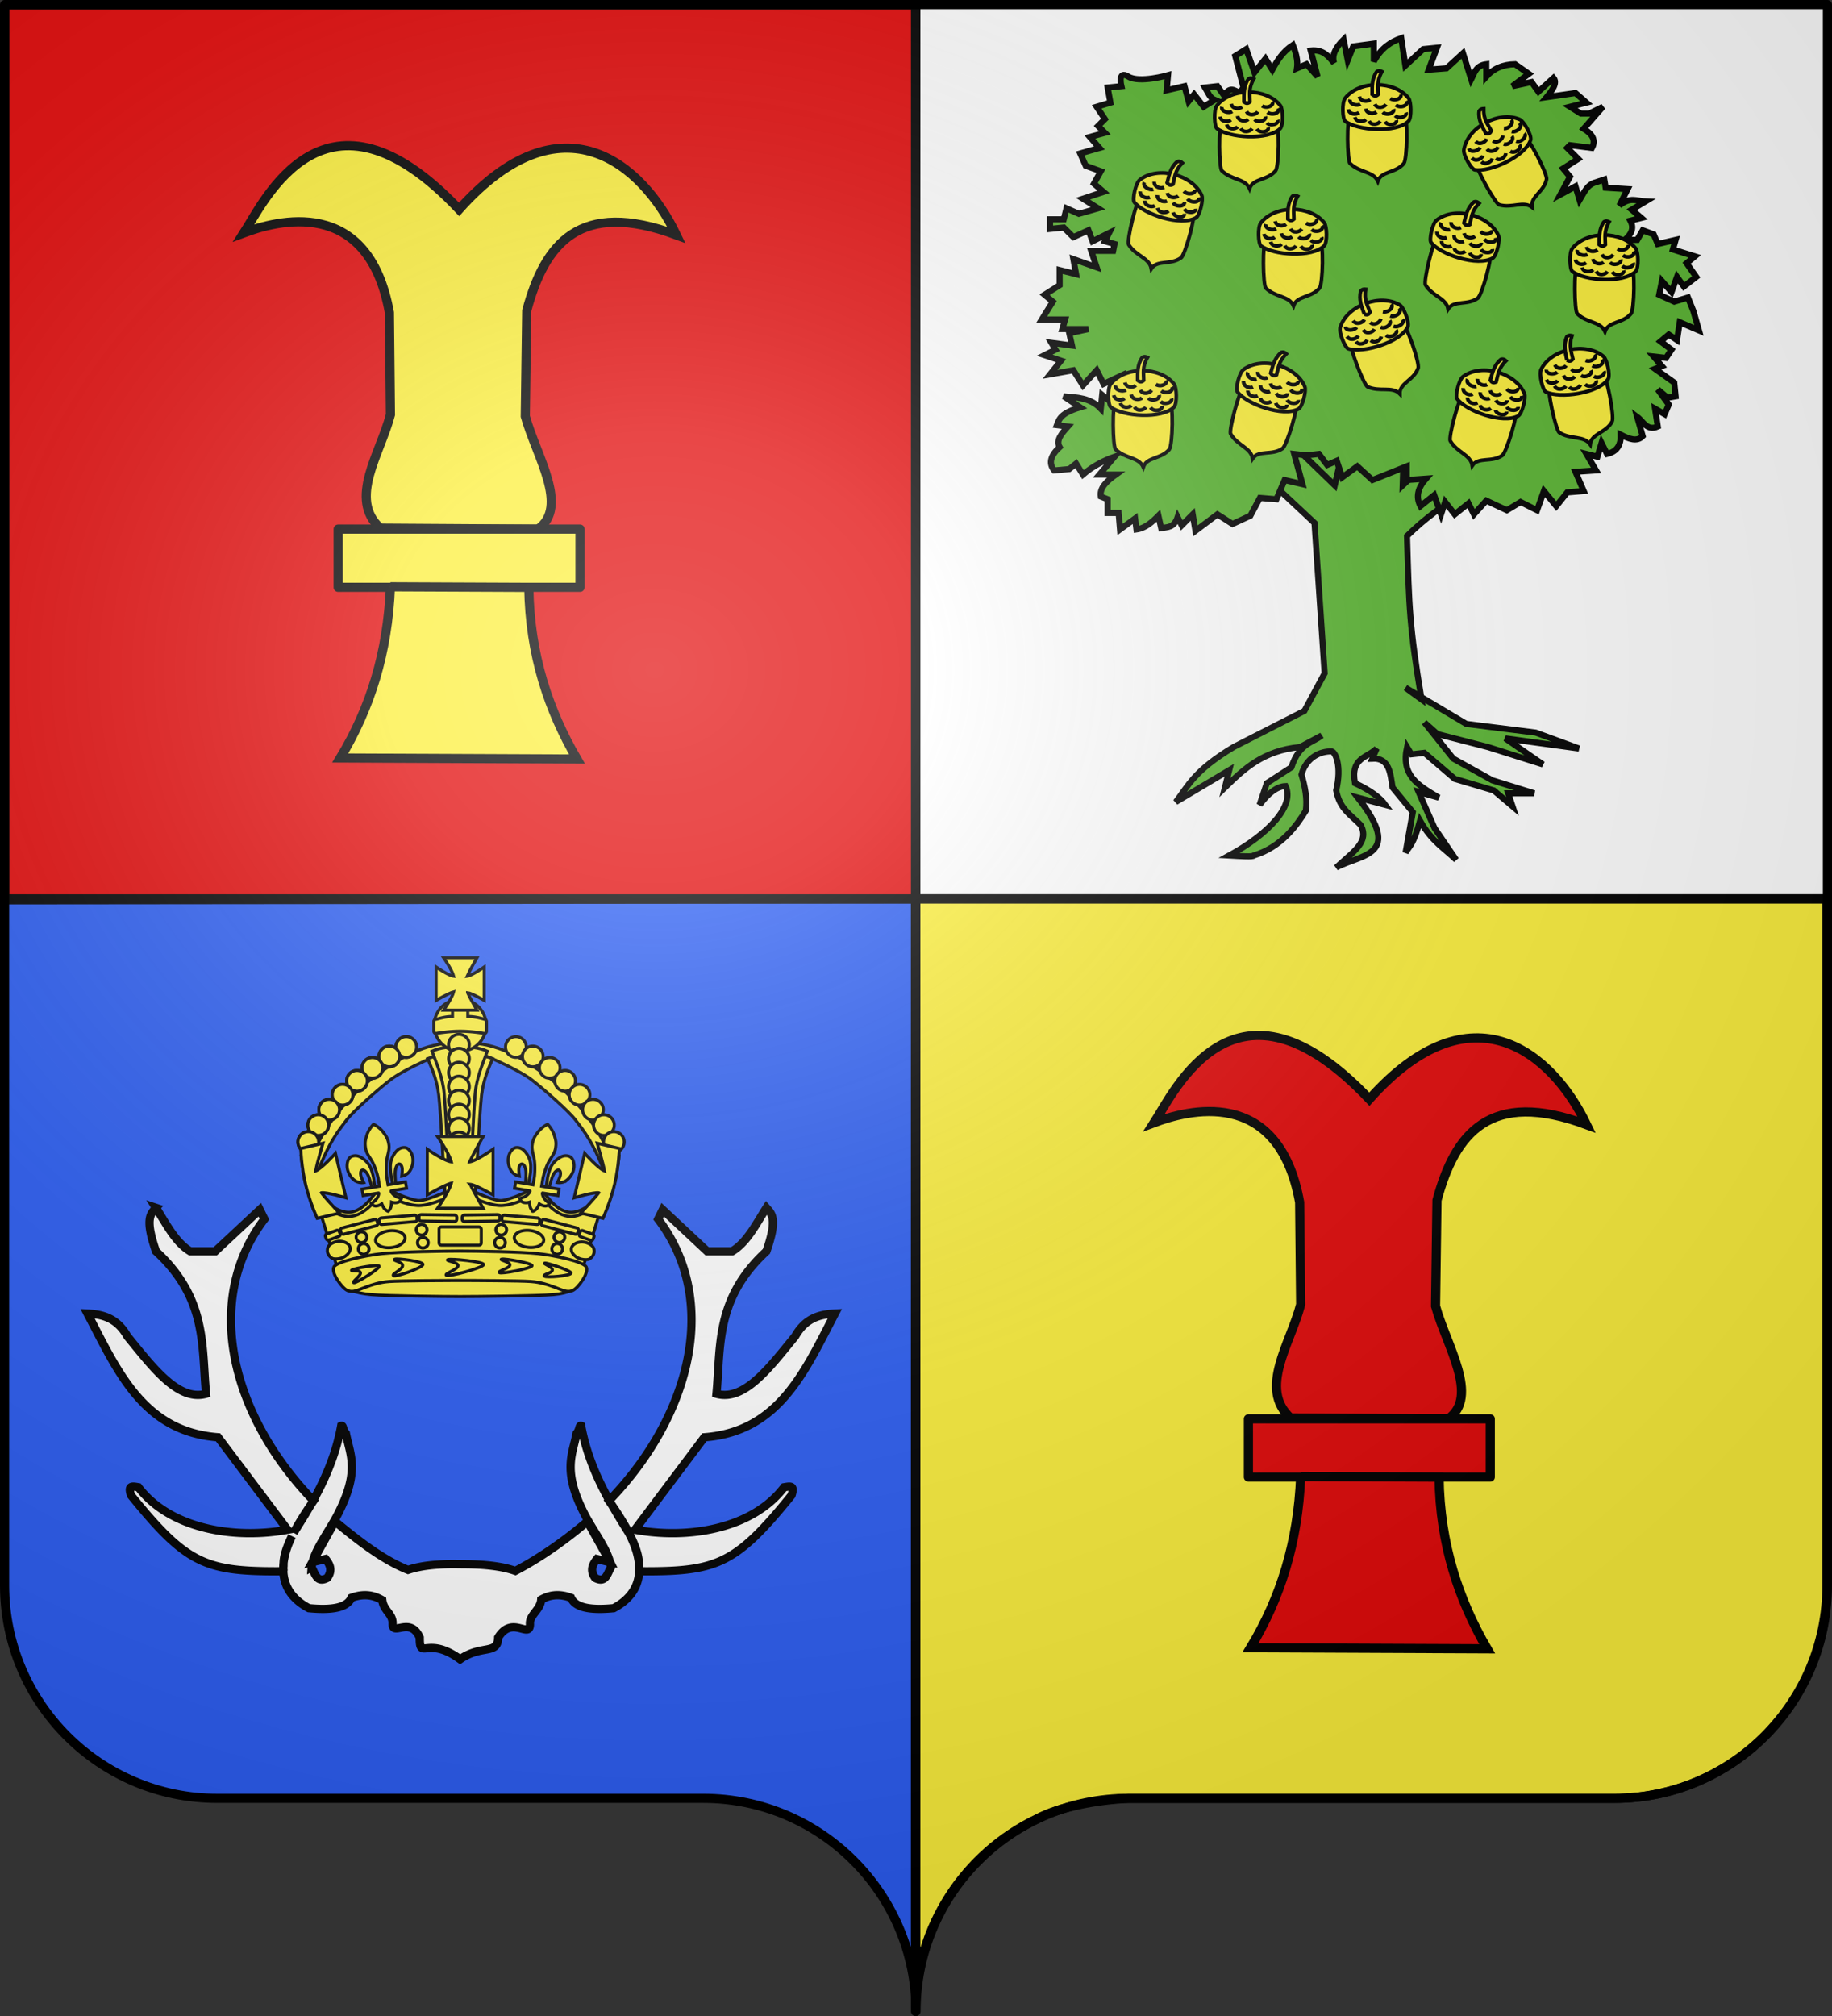 <svg xmlns="http://www.w3.org/2000/svg" xmlns:xlink="http://www.w3.org/1999/xlink" width="600" height="660" version="1.0"><rect width="100%" height="100%" fill="#333333" stroke="none"/><defs><g id="c"><path id="b" d="M0 0v1h.5L0 0z" transform="rotate(18 3.157 -.5)"/><use xlink:href="#b" width="810" height="540" transform="scale(-1 1)"/></g><g id="d"><use xlink:href="#c" width="810" height="540" transform="rotate(72)"/><use xlink:href="#c" width="810" height="540" transform="rotate(144)"/></g><radialGradient xlink:href="#a" id="e" cx="285.186" cy="200.448" r="300" fx="285.186" fy="200.448" gradientTransform="matrix(1.551 0 0 1.35 -227.894 -51.264)" gradientUnits="userSpaceOnUse"/><linearGradient id="a"><stop offset="0" style="stop-color:white;stop-opacity:.314"/><stop offset=".19" style="stop-color:white;stop-opacity:.251"/><stop offset=".6" style="stop-color:#6b6b6b;stop-opacity:.125"/><stop offset="1" style="stop-color:black;stop-opacity:.125"/></linearGradient></defs><g style="opacity:1;display:inline"><path d="M299.848 658.5c0-38.505 31.204-69.754 69.65-69.754h159.2c38.447 0 69.65-31.25 69.65-69.754V1.5h-597v517.492c0 38.504 31.204 69.754 69.65 69.754h159.2c38.447 0 69.65 31.25 69.65 69.753z" style="fill:#2b5df2;fill-opacity:1;fill-rule:nonzero;stroke:none;stroke-width:5;stroke-linecap:round;stroke-linejoin:round;stroke-miterlimit:4;stroke-dashoffset:0;stroke-opacity:1"/><path d="M299.212 1.594H598.41v293.024l-299.197.3V1.594z" style="fill:#fff;fill-opacity:1;fill-rule:evenodd;stroke:#000;stroke-width:1px;stroke-linecap:butt;stroke-linejoin:miter;stroke-opacity:1"/><path d="M298.982 295.273v351.32c-.665 3.87.182 14.84.17 10.782-.123-38.356-24.212-67.705-60.296-70.575-38.326-3.048-120.766-1.33-159.187.075C40.064 588.323 2.518 557.935 2.863 519V295.273h296.12z" style="opacity:1;fill:#2b5df2;fill-opacity:1;fill-rule:nonzero;stroke:none;stroke-width:5;stroke-linecap:round;stroke-linejoin:round;stroke-miterlimit:4;stroke-dashoffset:0;stroke-opacity:1;display:inline"/><path d="M1.526 1.594v292.994l298.339-.281V1.594H1.525z" style="fill:#e20909;fill-opacity:1;fill-rule:evenodd;stroke:#000;stroke-width:3;stroke-linecap:butt;stroke-linejoin:miter;stroke-opacity:1;stroke-miterlimit:4;stroke-dasharray:none"/><path d="M299.83 294.265v356.423c.287 2.566.014 5.17.014 7.812 0-27.784 16.256-51.787 39.75-63 7.4-4.061 20.114-6.31 29.906-6.75h159.188c38.446 0 69.656-31.246 69.656-69.75V294.265H299.83z" style="fill:#fcef3c;fill-opacity:1;fill-rule:nonzero;stroke:#000;stroke-width:3;stroke-linecap:round;stroke-linejoin:round;stroke-miterlimit:4;stroke-dashoffset:0;stroke-opacity:1;opacity:1;display:inline;stroke-dasharray:none"/><g style="opacity:1;stroke:#000;stroke-width:3;stroke-miterlimit:4;stroke-dasharray:none;stroke-opacity:1"><path d="m143.419 207.511 51.692.335c10.301-7.421-.516-23.785-4.167-36.93l.475-34.646c5.9-21.877 17.349-36.507 49.007-24.751-11.087-23.164-37.45-46.09-71.16-8.362-43.811-46.23-63.805-2.706-70.49 7.693 10.422-3.91 40.703-12.505 47.664 26.088l.336 33.447c-3.353 12.9-13.881 27.48-3.357 37.126z" style="color:#000;fill:#fcef3c;fill-opacity:1;fill-rule:evenodd;stroke:#000;stroke-width:3;stroke-linecap:butt;stroke-linejoin:miter;marker:none;marker-start:none;marker-mid:none;marker-end:none;stroke-miterlimit:4;stroke-dasharray:none;stroke-dashoffset:0;stroke-opacity:1;visibility:visible;display:inline;overflow:visible" transform="translate(-18.906 -34.607)"/><path d="M129.657 207.824h79.217v19.065h-79.217z" style="fill:#fcef3c;fill-opacity:1;stroke:#000;stroke-width:3;stroke-linecap:butt;stroke-linejoin:round;stroke-miterlimit:4;stroke-dasharray:none;stroke-opacity:1" transform="translate(-18.906 -34.607)"/><path d="m146.776 226.715 45.314.196c.328 22.17 6.518 40.25 15.777 56.19l-77.539-.334c9.822-16.247 15.575-34.454 16.448-56.052z" style="color:#000;fill:#fcef3c;fill-opacity:1;fill-rule:evenodd;stroke:#000;stroke-width:3;stroke-linecap:butt;stroke-linejoin:miter;marker:none;marker-start:none;marker-mid:none;marker-end:none;stroke-miterlimit:4;stroke-dasharray:none;stroke-dashoffset:0;stroke-opacity:1;visibility:visible;display:inline;overflow:visible" transform="translate(-18.906 -34.607)"/></g><g style="opacity:1;fill:#e20909;fill-opacity:1;stroke:#000;stroke-width:3;stroke-miterlimit:4;stroke-dasharray:none;stroke-opacity:1"><path d="m143.419 207.511 51.692.335c10.301-7.421-.516-23.785-4.167-36.93l.475-34.646c5.9-21.877 17.349-36.507 49.007-24.751-11.087-23.164-37.45-46.09-71.16-8.362-43.811-46.23-63.805-2.706-70.49 7.693 10.422-3.91 40.703-12.505 47.664 26.088l.336 33.447c-3.353 12.9-13.881 27.48-3.357 37.126z" style="color:#000;fill:#e20909;fill-opacity:1;fill-rule:evenodd;stroke:#000;stroke-width:3;stroke-linecap:butt;stroke-linejoin:miter;marker:none;marker-start:none;marker-mid:none;marker-end:none;stroke-miterlimit:4;stroke-dasharray:none;stroke-dashoffset:0;stroke-opacity:1;visibility:visible;display:inline;overflow:visible" transform="translate(279.21 256.685)"/><path d="M129.657 207.824h79.217v19.065h-79.217z" style="fill:#e20909;fill-opacity:1;stroke:#000;stroke-width:3;stroke-linecap:butt;stroke-linejoin:round;stroke-miterlimit:4;stroke-dasharray:none;stroke-opacity:1" transform="translate(279.21 256.685)"/><path d="m146.776 226.715 45.314.196c.328 22.17 6.518 40.25 15.777 56.19l-77.539-.334c9.822-16.247 15.575-34.454 16.448-56.052z" style="color:#000;fill:#e20909;fill-opacity:1;fill-rule:evenodd;stroke:#000;stroke-width:3;stroke-linecap:butt;stroke-linejoin:miter;marker:none;marker-start:none;marker-mid:none;marker-end:none;stroke-miterlimit:4;stroke-dasharray:none;stroke-dashoffset:0;stroke-opacity:1;visibility:visible;display:inline;overflow:visible" transform="translate(279.21 256.685)"/></g></g><g style="fill:#fff;fill-opacity:1;stroke:#000;stroke-width:6.904;stroke-miterlimit:4;stroke-dasharray:none;stroke-opacity:1"><path d="M55.219 370.563c-1.647 1.89-3.601 3.301 0 13.593 16.111 14.86 14.237 29.703 15.656 44.563-8.727 2.44-16.646-8.245-24.625-18-3.216-5.702-7.724-6.843-12.469-7.094 9.317 17.735 17.336 36.935 40.844 38.688l21.75 28.906c-16.9 3.102-36.817-.347-46.656-13.281-2.019-.346-3.362-.64-2.313 2.53 17.111 21.16 23.129 23.74 45.438 23.75 1.481.001 2.007-.055 2.187-.218-.008-.243-.001-.479 0-.719.004-.574.027-1.148.094-1.719.05-1.377.422-3.86 2.625-8.343-1.108 2.262-2.259 5.232-2.625 8.344-.025.683.011 1.126-.063 1.375a.912.912 0 0 0-.03.343c.021.325.168.567 0 .719.14 4.267 2.101 8.614 8 11.75 6.818.647 11.885.028 13.312-3.25 4.064-1.483 7.066-.771 9.656.75.408 3.311 3.287 4.224 3.219 7.25-.097 4.31 5.457-2.388 8.5 4.438-.03 7.365 2.285-.768 12.625 6.78 6.73-4.688 11.785-1.256 11.906-6.78 4.466-7.26 10.052.849 9.938-4.438-.06-2.722 3.287-4.263 3.53-7.438 2.516-1.392 5.417-1.984 9.313-.562 1.427 3.278 6.525 3.897 13.344 3.25 5.898-3.136 7.86-7.483 8-11.75-.174-.158-.014-.406 0-.75.004-.1-.028-.195-.063-.313-.074-.252-.034-.7-.062-1.406.068.572.115 1.139.125 1.719.004.25.008.498 0 .75.18.163.706.22 2.188.219 22.309-.011 28.326-2.591 45.437-23.75 1.049-3.17-.294-2.877-2.313-2.531-9.84 12.934-29.756 16.383-46.656 13.28l21.719-28.906c23.508-1.752 31.527-20.952 40.844-38.687-4.745.251-9.221 1.392-12.438 7.094-7.979 9.755-15.898 20.44-24.625 18 1.42-14.86-.486-29.703 15.625-44.563 3.601-10.292 1.647-11.703 0-13.594-3.23 5.052-6.033 10.768-10.719 13.594h-7.812l-13.906-13-1.438 2.938c19.534 25.74 10.068 61.715-15.281 87.969.287.515.587.998.875 1.5 7.335 10.729 8.264 15.648 8.375 17.875-.45-3.606-1.951-6.98-3.188-9.313a234.809 234.809 0 0 1-5.187-8.563c-.32-.468-.623-.914-.969-1.406l.094-.094c-3.644-6.553-7.128-14.288-8.781-23.312-.706-.273-.376 1.195-1.438 2.375-1.286 6.748-4.645 11.744 2.875 25.969 2.793 5.088 6.442 9.95 7.531 14.094l.094.187c-.014-.003-.048.003-.062 0 .141.574.25 1.11.281 1.656-1.136 1.941-1.621 5.011-4.938 3.25-1.702-2.45-.754-4.232.594-5.906.982.234 3.05.768 4.063 1-.015-.06-.015-.127-.031-.188l-7.032-12.562c-6.532 5.586-14.54 11.299-22.531 15.469-4.197-1.492-9.867-2.095-16.313-2.094-.252-.007-1.915-.027-2.5-.031-5.799-.038-10.891.5-14.75 1.812-8.214-3.295-15.865-9.43-22.843-15.156l-6.969 12.469c-.022.082-.042.168-.063.25 1.024-.235 3.09-.737 4.063-.969 1.349 1.674 2.265 3.455.563 5.906-3.317 1.761-3.77-1.309-4.907-3.25a9.137 9.137 0 0 1 .281-1.687c-.024.005-.07.026-.093.031l.156-.281c1.12-4.122 4.697-8.95 7.469-14 7.52-14.225 4.192-19.221 2.906-25.969-1.062-1.18-.763-2.648-1.469-2.375-1.653 9.024-5.106 16.759-8.75 23.313l.094.093c-.342.487-.62.942-.938 1.406-1.795 3.124-3.627 6.001-5.25 8.563 1.217-2.331 2.92-5.154 5.25-8.563.286-.496.56-.988.844-1.5-25.35-26.253-34.815-62.229-15.281-87.968l-1.438-2.938-13.937 13h-7.813c-4.685-2.826-7.488-8.542-10.718-13.594z" style="fill:#fff;fill-opacity:1;fill-rule:evenodd;stroke:#000;stroke-width:2.58;stroke-linecap:butt;stroke-linejoin:miter;stroke-miterlimit:4;stroke-dasharray:none;stroke-opacity:1" transform="matrix(1.047 0 0 1.047 -6.72 7.44)"/></g><g transform="translate(-.152 9.396)"><path d="m150.83 401.995 40.14 3.908 7.695-25.241s-6.027 7.776-11.627 7.49c-5.6-.284-10.773-8.63-10.773-8.63s-5.92 4.926-12.312 4.885c-6.39-.04-12.995-5.048-13.124-5.048-.128 0-6.733 5.008-13.124 5.048-6.39.041-12.311-4.885-12.311-4.885s-5.173 8.346-10.773 8.63c-5.6.286-11.628-7.49-11.628-7.49l7.695 25.241 40.141-3.908z" style="fill:#fcef3c;fill-opacity:1;fill-rule:evenodd;stroke:#000;stroke-width:1;stroke-linecap:butt;stroke-linejoin:miter;stroke-miterlimit:4;stroke-dasharray:none;stroke-opacity:1"/><path d="M321.25 323.862a10.5 6 0 1 1-21 0 10.5 6 0 1 1 21 0z" style="fill:#fcef3c;fill-opacity:1;fill-rule:nonzero;stroke:#000;stroke-width:2.171;stroke-linecap:square;stroke-linejoin:miter;stroke-miterlimit:4;stroke-dasharray:none;stroke-dashoffset:0;stroke-opacity:1" transform="rotate(-6.103 2452.164 415.997) scale(.461)"/><path d="M321.25 323.862a10.5 6 0 1 1-21 0 10.5 6 0 1 1 21 0z" style="fill:#fcef3c;fill-opacity:1;fill-rule:nonzero;stroke:#000;stroke-width:2.171;stroke-linecap:square;stroke-linejoin:miter;stroke-miterlimit:4;stroke-dasharray:none;stroke-dashoffset:0;stroke-opacity:1" transform="rotate(6.466 -2027.152 539.695) scale(.461)"/><rect width="13.818" height="5.988" x="143.953" y="392.268" rx=".691" ry=".691" style="fill:#fcef3c;fill-opacity:1;fill-rule:nonzero;stroke:#000;stroke-width:1;stroke-linecap:square;stroke-linejoin:miter;stroke-miterlimit:4;stroke-dasharray:none;stroke-dashoffset:0;stroke-opacity:1"/><path d="M150.931 380.432c1.761 1.544 9.239 4.842 13.224 4.842 3.928 0 10.585-2.884 11.949-4.53 1.26 1.438 5.498 8.118 11.054 8.118s11.684-7.049 11.803-7.715c.12-.673.037-.858-.69-.748-.718.108-5.557 7.082-11.113 7.082-5.556 0-9.243-7.888-11.054-8.694-2.191 1.727-9.42 4.853-12.003 4.853-2.906 0-10.637-3.683-13.17-5.326-2.533 1.643-10.633 5.326-13.539 5.326-2.583 0-9.811-3.126-12.003-4.853-1.81.806-5.498 8.694-11.054 8.694s-10.395-6.974-11.112-7.082c-.727-.11-.811.075-.69.748.118.666 6.246 7.715 11.802 7.715 5.556 0 9.794-6.68 11.054-8.118 1.365 1.646 8.021 4.53 11.95 4.53 3.985 0 11.462-3.298 13.592-4.842z" style="fill:#fcef3c;fill-opacity:1;fill-rule:nonzero;stroke:#000;stroke-width:1;stroke-linecap:square;stroke-linejoin:miter;stroke-miterlimit:4;stroke-dasharray:none;stroke-dashoffset:0;stroke-opacity:1"/><path d="M149.783 407.687c5.463 0 19.583-.062 22.805-.25 3.217-.187 5.458-.851 7.333-1.41 2.604-.776 3.852-1.426 5.554-.902 1.726.531 5.216 4.5 4.296 5.937-.89 1.39-3.039 2.893-8.368 3.375-5.178.47-25.946.647-30.574.647-4.627 0-23.93-.178-29.107-.647-5.33-.482-8.944-1.985-9.834-3.375-.92-1.437 2.57-5.406 4.296-5.937 1.702-.524 2.95.126 5.554.902 1.875.559 4.116 1.223 7.333 1.41 3.222.188 17.342.25 20.712.25z" style="fill:#fcef3c;fill-opacity:1;fill-rule:evenodd;stroke:#000;stroke-width:1;stroke-linecap:butt;stroke-linejoin:miter;stroke-miterlimit:4;stroke-dasharray:none;stroke-opacity:1"/><path d="M149.719 409.811c5.798 0 20.785.082 24.205.326 3.415.244 5.793 1.11 7.784 1.837 2.764 1.01 4.089 1.858 5.895 1.176 1.832-.692 5.537-5.863 4.56-7.736-.945-1.81-10.14-3.768-15.796-4.396-5.496-.611-20.626-.843-25.538-.843-4.912 0-20.041.232-25.537.843-5.657.628-14.852 2.586-15.796 4.396-.977 1.873 2.727 7.044 4.56 7.736 1.806.682 3.13-.165 5.894-1.176 1.991-.727 4.37-1.593 7.785-1.837 3.42-.244 18.407-.326 21.984-.326z" style="fill:#fcef3c;fill-opacity:1;fill-rule:evenodd;stroke:#000;stroke-width:1;stroke-linecap:butt;stroke-linejoin:miter;stroke-miterlimit:4;stroke-dasharray:none;stroke-opacity:1"/><path d="M146.892 402.972c1.071-.356 11.725.651 11.643 1.628-.088 1.058-11.515 4.113-12.213 3.501-.652-.57 3.684-1.811 3.826-3.094.143-1.282-4.484-1.627-3.256-2.035zM164.465 402.817c.946-.24 10.07 1.311 9.939 2.152-.142.911-10.184 2.83-10.748 2.256-.527-.535 3.289-1.335 3.491-2.437.203-1.102-3.766-1.695-2.682-1.97zM178.602 404.118c.765-.128 8.594 2.46 8.581 3.274-.013.882-8.21 1.61-8.749.978-.503-.589 2.603-.935 2.645-1.998.042-1.063-3.354-2.109-2.477-2.254zM129.432 402.86c.85-.372 9.306.68 9.242 1.7-.07 1.103-9.14 4.291-9.694 3.653-.517-.595 2.924-1.89 3.037-3.229.113-1.338-3.56-1.698-2.585-2.124zM115.396 406.371c.721-.51 8.802-2 8.938-1.214.148.852-7.686 5.707-8.326 5.375-.597-.31 2.36-2.216 2.207-3.256-.153-1.04-3.645-.32-2.819-.905zM100.942 376.753h2.369c4.234-12.05 7.935-16.266 10.276-19.378 2.28-3.032 10.377-10.117 14.403-13.236 4.283-3.318 17.95-9.726 21.897-9.726v-2.442c-11.038 0-18.645 5.221-24.41 9.134-5.85 3.97-11.157 9.288-14.67 13.664-3.434 4.278-9.865 13.842-9.865 21.984zM201.374 376.753h-2.369c-4.234-12.05-7.935-16.266-10.276-19.378-2.28-3.032-10.377-10.117-14.403-13.236-4.284-3.318-17.95-9.726-21.898-9.726v-2.442c11.039 0 18.646 5.221 24.412 9.134 5.85 3.97 11.156 9.288 14.669 13.664 3.434 4.278 9.865 13.842 9.865 21.984z" style="fill:#fcef3c;fill-opacity:1;fill-rule:evenodd;stroke:#000;stroke-width:1;stroke-linecap:butt;stroke-linejoin:miter;stroke-miterlimit:4;stroke-dasharray:none;stroke-opacity:1"/><path d="M150.689 386.361h4.893s1.611-31.792 2.296-37.291c.672-5.386 2.419-9.01 3.637-11.888-3.138-1.2-6.816-1.466-10.653-1.466-3.837 0-7.515.267-10.653 1.466 1.218 2.879 2.965 6.502 3.637 11.888.685 5.5 2.296 37.291 2.296 37.291h4.547z" style="fill:#fcef3c;fill-opacity:1;fill-rule:evenodd;stroke:#000;stroke-width:1;stroke-linecap:butt;stroke-linejoin:miter;stroke-miterlimit:4;stroke-dasharray:none;stroke-opacity:1"/><path d="M150.552 383.919h3.512s1.13-32.56 1.954-37.292c.847-4.86 2.71-9.01 3.746-11.888-2.67-1.199-5.8-1.465-9.065-1.465-3.265 0-6.394.266-9.064 1.465 1.036 2.879 2.928 7.024 3.745 11.888.786 4.68 2.117 37.292 2.117 37.292h3.055z" style="fill:#fcef3c;fill-opacity:1;fill-rule:evenodd;stroke:#000;stroke-width:1;stroke-linecap:butt;stroke-linejoin:miter;stroke-miterlimit:4;stroke-dasharray:none;stroke-opacity:1"/><path d="M259.155 213.734a6.364 6.364 0 1 1-12.728 0 6.364 6.364 0 1 1 12.728 0z" style="fill:#fcef3c;fill-opacity:1;fill-rule:nonzero;stroke:#000;stroke-width:1.875;stroke-linecap:square;stroke-linejoin:miter;stroke-miterlimit:4;stroke-dasharray:none;stroke-dashoffset:0;stroke-opacity:1" transform="matrix(.533 0 0 .533 -1.535 219.449)"/><path d="M259.155 213.734a6.364 6.364 0 1 1-12.728 0 6.364 6.364 0 1 1 12.728 0z" style="fill:#fcef3c;fill-opacity:1;fill-rule:nonzero;stroke:#000;stroke-width:1.875;stroke-linecap:square;stroke-linejoin:miter;stroke-miterlimit:4;stroke-dasharray:none;stroke-dashoffset:0;stroke-opacity:1" transform="matrix(.533 0 0 .533 -7.072 222.543)"/><path d="M259.155 213.734a6.364 6.364 0 1 1-12.728 0 6.364 6.364 0 1 1 12.728 0z" style="fill:#fcef3c;fill-opacity:1;fill-rule:nonzero;stroke:#000;stroke-width:1.875;stroke-linecap:square;stroke-linejoin:miter;stroke-miterlimit:4;stroke-dasharray:none;stroke-dashoffset:0;stroke-opacity:1" transform="matrix(.533 0 0 .533 -12.608 226.288)"/><path d="M259.155 213.734a6.364 6.364 0 1 1-12.728 0 6.364 6.364 0 1 1 12.728 0z" style="fill:#fcef3c;fill-opacity:1;fill-rule:nonzero;stroke:#000;stroke-width:1.875;stroke-linecap:square;stroke-linejoin:miter;stroke-miterlimit:4;stroke-dasharray:none;stroke-dashoffset:0;stroke-opacity:1" transform="matrix(.533 0 0 .533 -17.657 230.522)"/><path d="M259.155 213.734a6.364 6.364 0 1 1-12.728 0 6.364 6.364 0 1 1 12.728 0z" style="fill:#fcef3c;fill-opacity:1;fill-rule:nonzero;stroke:#000;stroke-width:1.875;stroke-linecap:square;stroke-linejoin:miter;stroke-miterlimit:4;stroke-dasharray:none;stroke-dashoffset:0;stroke-opacity:1" transform="matrix(.533 0 0 .533 -22.38 235.082)"/><path d="M259.155 213.734a6.364 6.364 0 1 1-12.728 0 6.364 6.364 0 1 1 12.728 0z" style="fill:#fcef3c;fill-opacity:1;fill-rule:nonzero;stroke:#000;stroke-width:1.875;stroke-linecap:square;stroke-linejoin:miter;stroke-miterlimit:4;stroke-dasharray:none;stroke-dashoffset:0;stroke-opacity:1" transform="matrix(.533 0 0 .533 -26.776 239.967)"/><path d="M259.155 213.734a6.364 6.364 0 1 1-12.728 0 6.364 6.364 0 1 1 12.728 0z" style="fill:#fcef3c;fill-opacity:1;fill-rule:nonzero;stroke:#000;stroke-width:1.875;stroke-linecap:square;stroke-linejoin:miter;stroke-miterlimit:4;stroke-dasharray:none;stroke-dashoffset:0;stroke-opacity:1" transform="matrix(.533 0 0 .533 -30.359 245.016)"/><path d="M259.155 213.734a6.364 6.364 0 1 1-12.728 0 6.364 6.364 0 1 1 12.728 0z" style="fill:#fcef3c;fill-opacity:1;fill-rule:nonzero;stroke:#000;stroke-width:1.875;stroke-linecap:square;stroke-linejoin:miter;stroke-miterlimit:4;stroke-dasharray:none;stroke-dashoffset:0;stroke-opacity:1" transform="matrix(.533 0 0 .533 -33.615 250.552)"/><path d="M174.694 387.17c.055.008.975-.417 1.398-1.091.423-.674.685-1.375.685-1.375s.785.628 1.825.719c1.04.091 1.63-.844 1.63-.844s-1.195-.707-1.786-1.562c-.592-.854-.787-1.849-.58-1.855l5.032.842.35-2.093-3.22-.54s.579-2.43 1.117-3.702c.548-1.295 1.313-2.034 1.907-1.998.573.034.784.752.643 1.597-.145.865-.995 2.482-.995 2.482s1.68.343 3.114-.803a6.413 6.413 0 0 0 2.284-3.88c.195-1.168-.055-3.296-1.423-3.86-1.355-.557-2.801-.2-4.51 1.356-1.709 1.556-2.069 3.337-2.388 4.38-.308 1.005-.715 4.267-.715 4.267l-1.53-.256.445-2.657c.362-1.636 1.14-3.936 1.883-5.312.73-1.353 1.95-2.756 2.217-4.347.285-1.705.22-2.48-.42-4.47-.639-1.99-2.138-3.49-2.165-3.494-.028-.005-1.933.924-3.186 2.598-1.252 1.673-1.567 2.385-1.852 4.09-.267 1.591.43 3.315.68 4.832.255 1.543.242 3.97.05 5.636l-.444 2.657-1.53-.256s.678-3.217.714-4.267c.038-1.09.278-2.892-.832-4.92-1.109-2.026-2.36-2.836-3.822-2.75-1.478.088-2.407 2.019-2.602 3.186a6.413 6.413 0 0 0 .896 4.412c.982 1.55 2.682 1.773 2.682 1.773s-.277-1.805-.132-2.67c.141-.845.575-1.456 1.128-1.301.573.16 1.056 1.108 1.152 2.51.095 1.378-.15 3.865-.15 3.865l-3.22-.539-.35 2.093 5.031.842c.195.074-.314.951-1.152 1.566-.837.615-2.198.895-2.198.895s.255 1.077 1.268 1.329 1.959-.086 1.959-.086.02.748.2 1.523c.18.775.912 1.477.912 1.477zM127.288 387.17c-.056.008-.976-.417-1.399-1.091a8.593 8.593 0 0 1-.685-1.375s-.785.628-1.825.719c-1.04.091-1.63-.844-1.63-.844s1.195-.707 1.786-1.562c.592-.854.788-1.849.58-1.855l-5.032.842-.35-2.093 3.22-.54s-.578-2.43-1.117-3.702c-.547-1.295-1.313-2.034-1.907-1.998-.573.034-.784.752-.643 1.597.145.865.995 2.482.995 2.482s-1.68.343-3.114-.803a6.413 6.413 0 0 1-2.284-3.88c-.195-1.168.055-3.296 1.423-3.86 1.355-.557 2.802-.2 4.51 1.356 1.71 1.556 2.07 3.337 2.389 4.38.307 1.005.714 4.267.714 4.267l1.53-.256-.445-2.657c-.362-1.636-1.14-3.936-1.883-5.312-.73-1.353-1.95-2.756-2.217-4.347-.285-1.705-.22-2.48.42-4.47.64-1.99 2.138-3.49 2.166-3.494.027-.005 1.933.924 3.185 2.598 1.253 1.673 1.567 2.385 1.853 4.09.266 1.591-.432 3.315-.682 4.832-.254 1.543-.24 3.97-.05 5.636l.445 2.657 1.53-.256s-.678-3.217-.714-4.267c-.038-1.09-.277-2.892.832-4.92 1.109-2.026 2.36-2.836 3.822-2.75 1.478.088 2.407 2.019 2.603 3.186a6.413 6.413 0 0 1-.896 4.412c-.982 1.55-2.683 1.773-2.683 1.773s.277-1.805.132-2.67c-.141-.845-.574-1.456-1.128-1.301-.573.16-1.056 1.108-1.152 2.51-.095 1.378.15 3.865.15 3.865l3.22-.539.35 2.093-5.031.842c-.195.074.314.951 1.152 1.566.837.615 2.198.895 2.198.895s-.254 1.077-1.267 1.329-1.96-.086-1.96-.086-.02.748-.2 1.523c-.18.775-.911 1.477-.911 1.477z" style="fill:#fcef3c;fill-opacity:1;fill-rule:evenodd;stroke:#000;stroke-width:1;stroke-linecap:butt;stroke-linejoin:miter;stroke-miterlimit:4;stroke-dasharray:none;stroke-opacity:1"/><path d="M114.833 399.002c.327 1.49-1.474 3.494-4.133 3.734-1.246.113-1.774-.103-2.131-.434-.344-.317-.83-.678-1.083-1.519-.245-.815-.066-1.686.218-2.125.288-.446.884-.95 1.814-1.321 2.479-.991 4.99.175 5.315 1.665zM187.285 399.233c-.326 1.49 1.474 3.493 4.133 3.734 1.247.112 1.774-.104 2.132-.434.343-.318.83-.678 1.082-1.52.245-.814.066-1.685-.218-2.125-.287-.445-.884-.949-1.814-1.32-2.478-.992-4.989.174-5.315 1.665z" style="fill:#fcef3c;fill-opacity:1;fill-rule:nonzero;stroke:#000;stroke-width:1;stroke-linecap:square;stroke-linejoin:miter;stroke-miterlimit:4;stroke-dasharray:none;stroke-dashoffset:0;stroke-opacity:1"/><rect width="12.376" height="2.117" x="8.993" y="408.209" rx=".691" ry=".691" style="fill:#fcef3c;fill-opacity:1;fill-rule:nonzero;stroke:#000;stroke-width:1;stroke-linecap:square;stroke-linejoin:miter;stroke-miterlimit:4;stroke-dasharray:none;stroke-dashoffset:0;stroke-opacity:1" transform="rotate(-14.588)"/><rect width="12.376" height="2.117" x="90.914" y="398.535" rx=".691" ry=".691" style="fill:#fcef3c;fill-opacity:1;fill-rule:nonzero;stroke:#000;stroke-width:1;stroke-linecap:square;stroke-linejoin:miter;stroke-miterlimit:4;stroke-dasharray:none;stroke-dashoffset:0;stroke-opacity:1" transform="rotate(-4.853)"/><rect width="12.376" height="2.117" x="142.737" y="386.295" rx=".691" ry=".691" style="fill:#fcef3c;fill-opacity:1;fill-rule:nonzero;stroke:#000;stroke-width:1;stroke-linecap:square;stroke-linejoin:miter;stroke-miterlimit:4;stroke-dasharray:none;stroke-dashoffset:0;stroke-opacity:1" transform="rotate(.79)"/><rect width="12.376" height="2.117" x="-282.568" y="332.327" rx=".691" ry=".691" style="fill:#fcef3c;fill-opacity:1;fill-rule:nonzero;stroke:#000;stroke-width:1;stroke-linecap:square;stroke-linejoin:miter;stroke-miterlimit:4;stroke-dasharray:none;stroke-dashoffset:0;stroke-opacity:1" transform="scale(-1 1) rotate(-14.588)"/><rect width="12.376" height="2.117" x="-209.28" y="373.049" rx=".691" ry=".691" style="fill:#fcef3c;fill-opacity:1;fill-rule:nonzero;stroke:#000;stroke-width:1;stroke-linecap:square;stroke-linejoin:miter;stroke-miterlimit:4;stroke-dasharray:none;stroke-dashoffset:0;stroke-opacity:1" transform="scale(-1 1) rotate(-4.853)"/><rect width="12.376" height="2.117" x="-158.508" y="390.451" rx=".691" ry=".691" style="fill:#fcef3c;fill-opacity:1;fill-rule:nonzero;stroke:#000;stroke-width:1;stroke-linecap:square;stroke-linejoin:miter;stroke-miterlimit:4;stroke-dasharray:none;stroke-dashoffset:0;stroke-opacity:1" transform="scale(-1 1) rotate(.79)"/><path d="M259.155 213.734a6.364 6.364 0 1 1-12.728 0 6.364 6.364 0 1 1 12.728 0z" style="fill:#fcef3c;fill-opacity:1;fill-rule:nonzero;stroke:#000;stroke-width:1.875;stroke-linecap:square;stroke-linejoin:miter;stroke-miterlimit:4;stroke-dasharray:none;stroke-dashoffset:0;stroke-opacity:1" transform="matrix(.533 0 0 .533 -1.535 219.449)"/><path d="M259.155 213.734a6.364 6.364 0 1 1-12.728 0 6.364 6.364 0 1 1 12.728 0z" style="fill:#fcef3c;fill-opacity:1;fill-rule:nonzero;stroke:#000;stroke-width:1.875;stroke-linecap:square;stroke-linejoin:miter;stroke-miterlimit:4;stroke-dasharray:none;stroke-dashoffset:0;stroke-opacity:1" transform="matrix(.533 0 0 .533 -7.072 222.543)"/><path d="M259.155 213.734a6.364 6.364 0 1 1-12.728 0 6.364 6.364 0 1 1 12.728 0z" style="fill:#fcef3c;fill-opacity:1;fill-rule:nonzero;stroke:#000;stroke-width:1.875;stroke-linecap:square;stroke-linejoin:miter;stroke-miterlimit:4;stroke-dasharray:none;stroke-dashoffset:0;stroke-opacity:1" transform="matrix(.533 0 0 .533 -12.608 226.288)"/><path d="M259.155 213.734a6.364 6.364 0 1 1-12.728 0 6.364 6.364 0 1 1 12.728 0z" style="fill:#fcef3c;fill-opacity:1;fill-rule:nonzero;stroke:#000;stroke-width:1.875;stroke-linecap:square;stroke-linejoin:miter;stroke-miterlimit:4;stroke-dasharray:none;stroke-dashoffset:0;stroke-opacity:1" transform="matrix(.533 0 0 .533 -17.657 230.522)"/><path d="M259.155 213.734a6.364 6.364 0 1 1-12.728 0 6.364 6.364 0 1 1 12.728 0z" style="fill:#fcef3c;fill-opacity:1;fill-rule:nonzero;stroke:#000;stroke-width:1.875;stroke-linecap:square;stroke-linejoin:miter;stroke-miterlimit:4;stroke-dasharray:none;stroke-dashoffset:0;stroke-opacity:1" transform="matrix(.533 0 0 .533 -22.38 235.082)"/><path d="M259.155 213.734a6.364 6.364 0 1 1-12.728 0 6.364 6.364 0 1 1 12.728 0z" style="fill:#fcef3c;fill-opacity:1;fill-rule:nonzero;stroke:#000;stroke-width:1.875;stroke-linecap:square;stroke-linejoin:miter;stroke-miterlimit:4;stroke-dasharray:none;stroke-dashoffset:0;stroke-opacity:1" transform="matrix(.533 0 0 .533 -26.776 239.967)"/><path d="M259.155 213.734a6.364 6.364 0 1 1-12.728 0 6.364 6.364 0 1 1 12.728 0z" style="fill:#fcef3c;fill-opacity:1;fill-rule:nonzero;stroke:#000;stroke-width:1.875;stroke-linecap:square;stroke-linejoin:miter;stroke-miterlimit:4;stroke-dasharray:none;stroke-dashoffset:0;stroke-opacity:1" transform="matrix(.533 0 0 .533 -30.359 245.016)"/><path d="M259.155 213.734a6.364 6.364 0 1 1-12.728 0 6.364 6.364 0 1 1 12.728 0z" style="fill:#fcef3c;fill-opacity:1;fill-rule:nonzero;stroke:#000;stroke-width:1.875;stroke-linecap:square;stroke-linejoin:miter;stroke-miterlimit:4;stroke-dasharray:none;stroke-dashoffset:0;stroke-opacity:1" transform="matrix(.533 0 0 .533 -33.615 250.552)"/><path d="M103.925 380.043c2.139-1.49 6.221-.143 6.221-.143l-1.742-7.396s-2.97 2.896-5.625 2.673c-1.116-2.816-.096-7.137-.096-7.137l-3.931.926s.425 4.59 1.467 9.034c1.041 4.445 2.7 8.744 2.7 8.744l4.189-.987s-2.96-3.384-3.183-5.714z" style="fill:#fcef3c;fill-opacity:1;fill-rule:nonzero;stroke:#000;stroke-width:1;stroke-linecap:square;stroke-linejoin:miter;stroke-miterlimit:4;stroke-dasharray:none;stroke-dashoffset:0;stroke-opacity:1"/><path d="M105.41 381.091c1.683-.254 8.043 1.645 8.043 1.645l-3.428-14.55s-4.489 5.007-6.494 5.76c.491-2.706 2.39-9.066 2.39-9.066l-7.275 1.714s.226 5.982 1.573 11.699c1.346 5.717 3.814 11.17 3.814 11.17l7.275-1.713s-4.537-4.843-5.898-6.659z" style="fill:#fcef3c;fill-opacity:1;fill-rule:nonzero;stroke:#000;stroke-width:1;stroke-linecap:square;stroke-linejoin:miter;stroke-miterlimit:4;stroke-dasharray:none;stroke-dashoffset:0;stroke-opacity:1"/><path d="M259.155 213.734a6.364 6.364 0 1 1-12.728 0 6.364 6.364 0 1 1 12.728 0z" style="fill:#fcef3c;fill-opacity:1;fill-rule:nonzero;stroke:#000;stroke-width:1.875;stroke-linecap:square;stroke-linejoin:miter;stroke-miterlimit:4;stroke-dasharray:none;stroke-dashoffset:0;stroke-opacity:1" transform="matrix(-.533 0 0 .533 303.85 219.449)"/><path d="M259.155 213.734a6.364 6.364 0 1 1-12.728 0 6.364 6.364 0 1 1 12.728 0z" style="fill:#fcef3c;fill-opacity:1;fill-rule:nonzero;stroke:#000;stroke-width:1.875;stroke-linecap:square;stroke-linejoin:miter;stroke-miterlimit:4;stroke-dasharray:none;stroke-dashoffset:0;stroke-opacity:1" transform="matrix(-.533 0 0 .533 309.387 222.543)"/><path d="M259.155 213.734a6.364 6.364 0 1 1-12.728 0 6.364 6.364 0 1 1 12.728 0z" style="fill:#fcef3c;fill-opacity:1;fill-rule:nonzero;stroke:#000;stroke-width:1.875;stroke-linecap:square;stroke-linejoin:miter;stroke-miterlimit:4;stroke-dasharray:none;stroke-dashoffset:0;stroke-opacity:1" transform="matrix(-.533 0 0 .533 314.924 226.288)"/><path d="M259.155 213.734a6.364 6.364 0 1 1-12.728 0 6.364 6.364 0 1 1 12.728 0z" style="fill:#fcef3c;fill-opacity:1;fill-rule:nonzero;stroke:#000;stroke-width:1.875;stroke-linecap:square;stroke-linejoin:miter;stroke-miterlimit:4;stroke-dasharray:none;stroke-dashoffset:0;stroke-opacity:1" transform="matrix(-.533 0 0 .533 319.972 230.522)"/><path d="M259.155 213.734a6.364 6.364 0 1 1-12.728 0 6.364 6.364 0 1 1 12.728 0z" style="fill:#fcef3c;fill-opacity:1;fill-rule:nonzero;stroke:#000;stroke-width:1.875;stroke-linecap:square;stroke-linejoin:miter;stroke-miterlimit:4;stroke-dasharray:none;stroke-dashoffset:0;stroke-opacity:1" transform="matrix(-.533 0 0 .533 324.695 235.082)"/><path d="M259.155 213.734a6.364 6.364 0 1 1-12.728 0 6.364 6.364 0 1 1 12.728 0z" style="fill:#fcef3c;fill-opacity:1;fill-rule:nonzero;stroke:#000;stroke-width:1.875;stroke-linecap:square;stroke-linejoin:miter;stroke-miterlimit:4;stroke-dasharray:none;stroke-dashoffset:0;stroke-opacity:1" transform="matrix(-.533 0 0 .533 329.092 239.967)"/><path d="M259.155 213.734a6.364 6.364 0 1 1-12.728 0 6.364 6.364 0 1 1 12.728 0z" style="fill:#fcef3c;fill-opacity:1;fill-rule:nonzero;stroke:#000;stroke-width:1.875;stroke-linecap:square;stroke-linejoin:miter;stroke-miterlimit:4;stroke-dasharray:none;stroke-dashoffset:0;stroke-opacity:1" transform="matrix(-.533 0 0 .533 332.674 245.016)"/><path d="M259.155 213.734a6.364 6.364 0 1 1-12.728 0 6.364 6.364 0 1 1 12.728 0z" style="fill:#fcef3c;fill-opacity:1;fill-rule:nonzero;stroke:#000;stroke-width:1.875;stroke-linecap:square;stroke-linejoin:miter;stroke-miterlimit:4;stroke-dasharray:none;stroke-dashoffset:0;stroke-opacity:1" transform="matrix(-.533 0 0 .533 335.931 250.552)"/><path d="M197.739 380.043c-2.139-1.49-6.221-.143-6.221-.143l1.742-7.396s2.97 2.896 5.625 2.673c1.116-2.816.096-7.137.096-7.137l3.931.926s-.425 4.59-1.467 9.034c-1.041 4.445-2.7 8.744-2.7 8.744l-4.189-.987s2.96-3.384 3.183-5.714z" style="fill:#fcef3c;fill-opacity:1;fill-rule:nonzero;stroke:#000;stroke-width:1;stroke-linecap:square;stroke-linejoin:miter;stroke-miterlimit:4;stroke-dasharray:none;stroke-dashoffset:0;stroke-opacity:1"/><path d="M196.254 381.091c-1.683-.254-8.043 1.645-8.043 1.645l3.428-14.55s4.49 5.007 6.495 5.76c-.492-2.706-2.39-9.066-2.39-9.066l7.274 1.714s-.226 5.982-1.572 11.699c-1.347 5.717-3.815 11.17-3.815 11.17l-7.275-1.713s4.538-4.843 5.898-6.659z" style="fill:#fcef3c;fill-opacity:1;fill-rule:nonzero;stroke:#000;stroke-width:1;stroke-linecap:square;stroke-linejoin:miter;stroke-miterlimit:4;stroke-dasharray:none;stroke-dashoffset:0;stroke-opacity:1"/><path d="M259.155 213.734a6.364 6.364 0 1 1-12.728 0 6.364 6.364 0 1 1 12.728 0z" style="fill:#fcef3c;fill-opacity:1;fill-rule:nonzero;stroke:#000;stroke-width:.747;stroke-linecap:square;stroke-linejoin:miter;stroke-miterlimit:4;stroke-dasharray:none;stroke-dashoffset:0;stroke-opacity:1" transform="matrix(1.339 0 0 1.339 -187.626 40.08)"/><path d="M153.362 323.392c2.682 0 5.39.895 5.39.895a.73.73 0 0 1 .731.732v3.192a.73.73 0 0 1-.731.732s-3.945-.732-7.89-.732-7.89.732-7.89.732a.73.73 0 0 1-.731-.732v-3.192a.73.73 0 0 1 .731-.732c.406 0 2.701-.895 5.39-.895v-5.27a.73.73 0 0 1 .731-.732h3.538a.73.73 0 0 1 .731.732v5.27z" style="fill:#fcef3c;fill-opacity:1;fill-rule:nonzero;stroke:#000;stroke-width:1;stroke-linecap:square;stroke-linejoin:miter;stroke-miterlimit:4;stroke-dasharray:none;stroke-dashoffset:0;stroke-opacity:1"/><path d="M153.285 315.595c1.239.102 5.441 2.516 5.441 2.516v-10.916s-4.03 2.807-5.58 3.007c.802-1.841 3.216-6.044 3.216-6.044h-10.916s2.807 4.03 3.3 6.044c-1.719-.2-5.748-3.007-5.748-3.007v10.916s4.202-2.414 5.749-2.796c-.494 1.971-3.301 6-3.301 6h10.916s-2.414-4.202-3.077-5.72z" style="fill:#fcef3c;fill-opacity:1;fill-rule:nonzero;stroke:#000;stroke-width:1;stroke-linecap:square;stroke-linejoin:miter;stroke-miterlimit:4;stroke-dasharray:none;stroke-dashoffset:0;stroke-opacity:1"/><path d="M259.155 213.734a6.364 6.364 0 1 1-12.728 0 6.364 6.364 0 1 1 12.728 0z" style="fill:#fcef3c;fill-opacity:1;fill-rule:nonzero;stroke:#000;stroke-width:1.875;stroke-linecap:square;stroke-linejoin:miter;stroke-miterlimit:4;stroke-dasharray:none;stroke-dashoffset:0;stroke-opacity:1" transform="matrix(.533 0 0 .533 15.727 218.699)"/><path d="M259.155 213.734a6.364 6.364 0 1 1-12.728 0 6.364 6.364 0 1 1 12.728 0z" style="fill:#fcef3c;fill-opacity:1;fill-rule:nonzero;stroke:#000;stroke-width:1.875;stroke-linecap:square;stroke-linejoin:miter;stroke-miterlimit:4;stroke-dasharray:none;stroke-dashoffset:0;stroke-opacity:1" transform="matrix(.533 0 0 .533 15.727 223.272)"/><path d="M259.155 213.734a6.364 6.364 0 1 1-12.728 0 6.364 6.364 0 1 1 12.728 0z" style="fill:#fcef3c;fill-opacity:1;fill-rule:nonzero;stroke:#000;stroke-width:1.875;stroke-linecap:square;stroke-linejoin:miter;stroke-miterlimit:4;stroke-dasharray:none;stroke-dashoffset:0;stroke-opacity:1" transform="matrix(.533 0 0 .533 15.727 227.846)"/><path d="M259.155 213.734a6.364 6.364 0 1 1-12.728 0 6.364 6.364 0 1 1 12.728 0z" style="fill:#fcef3c;fill-opacity:1;fill-rule:nonzero;stroke:#000;stroke-width:1.875;stroke-linecap:square;stroke-linejoin:miter;stroke-miterlimit:4;stroke-dasharray:none;stroke-dashoffset:0;stroke-opacity:1" transform="matrix(.533 0 0 .533 15.727 232.42)"/><path d="M259.155 213.734a6.364 6.364 0 1 1-12.728 0 6.364 6.364 0 1 1 12.728 0z" style="fill:#fcef3c;fill-opacity:1;fill-rule:nonzero;stroke:#000;stroke-width:1.875;stroke-linecap:square;stroke-linejoin:miter;stroke-miterlimit:4;stroke-dasharray:none;stroke-dashoffset:0;stroke-opacity:1" transform="matrix(.533 0 0 .533 15.727 236.994)"/><path d="M259.155 213.734a6.364 6.364 0 1 1-12.728 0 6.364 6.364 0 1 1 12.728 0z" style="fill:#fcef3c;fill-opacity:1;fill-rule:nonzero;stroke:#000;stroke-width:1.875;stroke-linecap:square;stroke-linejoin:miter;stroke-miterlimit:4;stroke-dasharray:none;stroke-dashoffset:0;stroke-opacity:1" transform="matrix(.533 0 0 .533 15.727 241.568)"/><path d="M259.155 213.734a6.364 6.364 0 1 1-12.728 0 6.364 6.364 0 1 1 12.728 0z" style="fill:#fcef3c;fill-opacity:1;fill-rule:nonzero;stroke:#000;stroke-width:1.875;stroke-linecap:square;stroke-linejoin:miter;stroke-miterlimit:4;stroke-dasharray:none;stroke-dashoffset:0;stroke-opacity:1" transform="matrix(.533 0 0 .533 15.727 246.141)"/><path d="M259.155 213.734a6.364 6.364 0 1 1-12.728 0 6.364 6.364 0 1 1 12.728 0z" style="fill:#fcef3c;fill-opacity:1;fill-rule:nonzero;stroke:#000;stroke-width:1.875;stroke-linecap:square;stroke-linejoin:miter;stroke-miterlimit:4;stroke-dasharray:none;stroke-dashoffset:0;stroke-opacity:1" transform="matrix(.533 0 0 .533 15.727 250.715)"/><path d="M152.975 376.981c2.423-.96 6.088 1.287 6.088 1.287v-7.598s-3.555 2.138-6.088 1.312c-.44-2.997 1.543-6.969 1.543-6.969h-7.157s2.163 3.968 1.657 6.97c-2.477.662-6.479-1.598-6.479-1.598v8.046s4.03-1.881 6.479-1.517c.18 2.39-1.942 6.358-1.942 6.358h7.686s-2.105-3.972-1.787-6.29z" style="fill:#fcef3c;fill-opacity:1;fill-rule:nonzero;stroke:#000;stroke-width:1;stroke-linecap:square;stroke-linejoin:miter;stroke-miterlimit:4;stroke-dasharray:none;stroke-dashoffset:0;stroke-opacity:1"/><path d="M154.18 378.342c1.696.139 7.451 3.445 7.451 3.445v-14.949s-5.518 3.845-7.642 4.118c1.099-2.521 4.405-8.276 4.405-8.276h-14.949s3.845 5.518 4.52 8.276c-2.354-.273-7.872-4.118-7.872-4.118v14.95s5.755-3.307 7.873-3.83c-.676 2.7-4.52 8.218-4.52 8.218h14.948s-3.306-5.755-4.214-7.834zM107.17 394.567l3.236-1.163a.69.69 0 0 1 .88.423l.244.694a.69.69 0 0 1-.423.88l-3.236 1.164a.69.69 0 0 1-.88-.423l-.244-.694a.69.69 0 0 1 .423-.88zM194.256 394.649l-3.235-1.164a.69.69 0 0 0-.88.423l-.244.694a.69.69 0 0 0 .423.88l3.236 1.164a.69.69 0 0 0 .88-.423l.244-.694a.69.69 0 0 0-.424-.88z" style="fill:#fcef3c;fill-opacity:1;fill-rule:nonzero;stroke:#000;stroke-width:1;stroke-linecap:square;stroke-linejoin:miter;stroke-miterlimit:4;stroke-dasharray:none;stroke-dashoffset:0;stroke-opacity:1"/><path d="M395.626 318.562a4.596 4.596 0 1 1-9.192 0 4.596 4.596 0 1 1 9.192 0z" style="fill:#fcef3c;fill-opacity:1;fill-rule:nonzero;stroke:#000;stroke-width:2.626;stroke-linecap:square;stroke-linejoin:miter;stroke-miterlimit:4;stroke-dasharray:none;stroke-dashoffset:0;stroke-opacity:1" transform="matrix(.381 0 0 .381 15.329 271.826)"/><path d="M395.626 318.562a4.596 4.596 0 1 1-9.192 0 4.596 4.596 0 1 1 9.192 0z" style="fill:#fcef3c;fill-opacity:1;fill-rule:nonzero;stroke:#000;stroke-width:2.626;stroke-linecap:square;stroke-linejoin:miter;stroke-miterlimit:4;stroke-dasharray:none;stroke-dashoffset:0;stroke-opacity:1" transform="matrix(.381 0 0 .381 14.922 276.06)"/><path d="M395.626 318.562a4.596 4.596 0 1 1-9.192 0 4.596 4.596 0 1 1 9.192 0z" style="fill:#fcef3c;fill-opacity:1;fill-rule:nonzero;stroke:#000;stroke-width:2.626;stroke-linecap:square;stroke-linejoin:miter;stroke-miterlimit:4;stroke-dasharray:none;stroke-dashoffset:0;stroke-opacity:1" transform="matrix(.381 0 0 .381 34.382 274.27)"/><path d="M395.626 318.562a4.596 4.596 0 1 1-9.192 0 4.596 4.596 0 1 1 9.192 0z" style="fill:#fcef3c;fill-opacity:1;fill-rule:nonzero;stroke:#000;stroke-width:2.626;stroke-linecap:square;stroke-linejoin:miter;stroke-miterlimit:4;stroke-dasharray:none;stroke-dashoffset:0;stroke-opacity:1" transform="matrix(.381 0 0 .381 33.649 278.096)"/><path d="M395.626 318.562a4.596 4.596 0 1 1-9.192 0 4.596 4.596 0 1 1 9.192 0z" style="fill:#fcef3c;fill-opacity:1;fill-rule:nonzero;stroke:#000;stroke-width:2.626;stroke-linecap:square;stroke-linejoin:miter;stroke-miterlimit:4;stroke-dasharray:none;stroke-dashoffset:0;stroke-opacity:1" transform="matrix(-.381 0 0 .381 287.225 271.826)"/><path d="M395.626 318.562a4.596 4.596 0 1 1-9.192 0 4.596 4.596 0 1 1 9.192 0z" style="fill:#fcef3c;fill-opacity:1;fill-rule:nonzero;stroke:#000;stroke-width:2.626;stroke-linecap:square;stroke-linejoin:miter;stroke-miterlimit:4;stroke-dasharray:none;stroke-dashoffset:0;stroke-opacity:1" transform="matrix(-.381 0 0 .381 287.633 276.06)"/><path d="M395.626 318.562a4.596 4.596 0 1 1-9.192 0 4.596 4.596 0 1 1 9.192 0z" style="fill:#fcef3c;fill-opacity:1;fill-rule:nonzero;stroke:#000;stroke-width:2.626;stroke-linecap:square;stroke-linejoin:miter;stroke-miterlimit:4;stroke-dasharray:none;stroke-dashoffset:0;stroke-opacity:1" transform="matrix(-.381 0 0 .381 267.521 274.27)"/><path d="M395.626 318.562a4.596 4.596 0 1 1-9.192 0 4.596 4.596 0 1 1 9.192 0z" style="fill:#fcef3c;fill-opacity:1;fill-rule:nonzero;stroke:#000;stroke-width:2.626;stroke-linecap:square;stroke-linejoin:miter;stroke-miterlimit:4;stroke-dasharray:none;stroke-dashoffset:0;stroke-opacity:1" transform="matrix(-.381 0 0 .381 268.254 278.096)"/></g><g style="opacity:1;display:inline"><path d="M1.576 294.284h596.726M299.94.722v656.652" style="opacity:1;fill:none;fill-rule:evenodd;stroke:#000;stroke-width:3;stroke-linecap:butt;stroke-linejoin:miter;stroke-miterlimit:4;stroke-dasharray:none;stroke-opacity:1;display:inline"/><g style="fill:#5ab532;fill-opacity:1;stroke:#000;stroke-opacity:1;stroke-width:2;stroke-miterlimit:4;stroke-dasharray:none;opacity:1;display:inline"><g style="fill:#5ab532;fill-opacity:1;stroke:#000;stroke-opacity:1;stroke-width:2;stroke-miterlimit:4;stroke-dasharray:none"><path d="m91.999 877.172 36.853 21.604 42.89-15.885-44.479-20.969L92 877.172z" style="fill:#5ab532;fill-opacity:1;fill-rule:evenodd;stroke:#000;stroke-width:2;stroke-linecap:butt;stroke-linejoin:miter;stroke-opacity:1;stroke-miterlimit:4;stroke-dasharray:none" transform="translate(319.166 -728.24)"/><path d="M103.307 872.94 96.68 885.72l14.675 13.729 3.314 49.221-6.628 12.308-23.196 11.835c-12.98 7.815-14.76 12.575-18.936 17.99l17.516-10.416-1.42 5.681c6.263-6.082 12.56-12.136 24.616-13.255l7.1-3.787c-3.016 2.391-7.366 2.506-9.94 10.415l-8.048 5.207-2.367 7.1c2.84-3.834 5.68-6.055 8.521-6.153 3.022 6.4-5.388 15.58-18.462 22.722 3.763.217 7.893.506 8.047 0 9.132-2.807 14.108-9.9 17.042-14.675.542-3.945-.283-7.89-1.42-11.834 1.527-5.504 5.996-7.691 9.942-7.575 1.158.349 3.322 4.724 1.42 12.782 1.15 6.086 4.636 7.826 8.047 11.361 2.82 5.432-2.13 8.469-8.047 13.883 8.247-4.475 22.157-3.639 7.1-22.877l8.995 2.367c-1.714-2.367-4.84-4.734-9.941-7.101-1.596-8.41 4.107-8.305 7.1-11.361l-1.42 3.313c5.653-.287 5.881 4.85 6.628 9.468l6.627 8.048-2.367 13.255c1.429-2.424 2.523-2.511 4.734-10.415 3.945 6.907 7.89 8.931 11.835 12.782l-7.1-10.415-5.208-11.835 6.627 1.894c-7.202-4.264-12.368-7.359-10.414-16.569l1.42 2.367 4.26-.473 9.942 8.52 12.781 3.788 6.154 5.207-1.42-4.26h8.521l-13.728-4.26L156.8 976.6l-9.467-11.834 4.26 3.787 16.569 4.26 17.989 5.68-12.309-8.52 24.143 3.314-14.201-5.208-22.723-2.84-19.883-11.835 5.208 3.787c-3.916-23.827-4.068-29.654-4.734-53.482 6.422-6.328 11.906-9.839 17.515-13.728l-9.94-11.362-8.995 8.521.473-15.148-10.415 12.781-8.047-16.095-4.26 18.462-14.676-14.201z" style="fill:#5ab532;fill-opacity:1;fill-rule:evenodd;stroke:#000;stroke-width:2;stroke-linecap:butt;stroke-linejoin:miter;stroke-miterlimit:4;stroke-dasharray:none;stroke-opacity:1" transform="translate(319.166 -728.24)"/><path d="m108.753 877.318-4.044-.45 2.696 9.885-5.841-1.348-2.696 6.29-5.391-.45-3.146 5.842-5.84 2.696-4.943-3.146-7.188 5.392-.899-5.392-3.594 3.595-1.348-2.696c-1.2 3.586-3.386 3.232-5.392 3.594l-.898-4.043c-2.097 2.098-4.26 4.06-7.19 4.493l-.449-3.595-4.942 3.595-.45-5.392h-3.593v-4.493l-2.247-.898c-.445-2.92 2.045-5.105 4.942-7.19H40.91l4.942-5.84c-3.445 1.232-6.89 2.923-10.334 5.84l-2.246-3.594-2.247 1.798-4.942.449c-2.026-2.546-.96-5.092 1.797-7.638-1.305-2.247.693-4.493 2.696-6.74l-3.594-.449c.752-1.947 1.135-3.894 7.638-5.84l-5.392-3.595c4.282.393 8.665.387 12.131 4.044l.45-4.493 4.492 3.594 1.348-2.246 3.145-2.696-4.942-1.348 4.044-4.493-7.638 3.594-2.247-4.493-4.493 4.943-3.145-4.943-7.638 1.348 3.594-4.493-5.391-1.797 3.594-1.797-1.348-2.247 6.74.899-.899-4.044 6.29-1.348h-8.536l.898-3.145h-7.638l3.595-5.84-2.696-2.247 4.942-3.145v-4.942l5.392 1.347-.899-4.942 7.638 2.696-1.797-5.392h7.189l.449-2.246-3.145-.899 1.348-2.695-5.392 2.695-1.348-3.594-4.942 2.246-3.145-3.145-4.493.45v-3.145h4.493l.899-3.595 4.043 1.797 6.29-1.797-4.942-3.145 6.74-2.246-3.145-2.696 2.246-4.044-4.942-1.797-1.797-4.044 6.29-1.797-3.145-3.594 4.942-1.348-2.247-2.247 2.247-2.246-2.696-4.044 4.493-1.348-.898-4.942 4.492-.45s-1.347-5.39 2.247-3.144c3.594 2.246 13.03-.45 13.03-.45l-.45 4.943 5.841-1.348 1.348 4.942 1.797-2.247 3.145 4.044 3.595-2.246c-1.69-.706-2.232-2.561-3.145-4.044l4.043-.45 2.247 3.146c1.647-3.062 3.295-1.97 4.942-.899l1.348-1.797-2.696-10.334 3.595-2.246 2.695 7.638 3.595-4.493 2.246 3.594c1.629-3.005 3.441-5.917 6.74-8.087 1.419 3.516 1.614 5.808 1.348 7.638l3.145-1.348 3.594 4.044-2.246-8.537c4.283-.39 5.799 1.988 7.638 4.044-.813-2.546.575-5.092 3.145-7.638l1.348 6.739 1.797-4.493 6.74-.899v5.841c2.497-4.534 5.646-6.468 8.985-7.638l1.348 8.986 5.84-5.391 4.494-.45-2.696 7.19 5.841-.45 5.392-4.942 2.695 8.536c1.055-2.042 1.483-4.503 4.943-4.942v4.044c2.307-2.605 5.433-3.981 9.435-4.044l4.493 3.145-5.392 4.044 6.29-1.348 2.247 3.145 4.942-4.493c1.333 1.576-.234 3.878-2.246 6.29l9.435-1.348 3.594 3.145-5.391 1.348 3.594 2.247h2.696l4.493-2.247-6.29 7.189c2.788 1.719 4.133 3.726 2.696 6.29l-7.19-.899-.898.9 3.595 3.593-4.943 3.146 2.247 2.695-3.145 5.841 4.942-2.696 1.348 4.493c1.417-2.326 2.376-5.111 5.391-5.84l2.696-.9.45 2.697 7.188.449-2.696 5.392c3.487-3.012 5.829-1.448 8.537-1.348l-4.493 2.695 3.145 2.696-3.594.899c1.393 2.595.174 4.536-1.797 6.29h4.043l1.798-3.145 3.594 1.348 1.348 3.145 5.84-1.348-.898 3.145 7.189 2.247-2.696 2.246 3.145 4.493-4.044 3.145-2.246-3.145-1.797 4.942-3.145-3.594-.899 4.493 4.942 2.246 4.493-1.347 1.798 4.492 1.797 6.29-6.29-2.695-.899 5.84-2.696-1.796-2.696 2.246 3.595 2.696-1.797 2.696-4.044-.45 2.696 3.145-2.247.899 6.29 4.493.45 4.493-2.696.45-3.145-2.697 3.594 4.943-1.348 3.145-3.145-1.797.899 5.84c-3.559 1.576-4.717-1.65-6.74-3.145l1.798 6.29c-1.866 1.976-4.49.91-7.19-.449.11 3.302-1.214 5.529-4.492 6.29l-1.797-3.594-1.348 4.493-3.595-.899 3.145 5.392-6.74.45 2.697 6.29-5.392.449-3.594 4.493-4.044-4.943-2.246 6.29-5.392-2.695-4.493 2.696-6.74-3.145-4.043 4.492-1.797-3.594-4.493 3.594-3.145-4.043-1.348 4.043-2.247-6.29-4.493 3.595c-1.59-2.996-.847-5.99 1.798-8.986l-6.29.45v-4.494l-11.233 4.493-4.942-4.493-4.943 3.594-1.797-5.391-3.145 1.348-2.696-3.595-4.043.45z" style="fill:#5ab532;fill-opacity:1;fill-rule:evenodd;stroke:#000;stroke-width:2;stroke-linecap:butt;stroke-linejoin:miter;stroke-miterlimit:4;stroke-dasharray:none;stroke-opacity:1" transform="translate(319.166 -728.24)"/></g></g><g style="fill:#fcef3c;fill-opacity:1;stroke:#000;stroke-width:10.151;stroke-miterlimit:4;stroke-dasharray:none;stroke-opacity:1;opacity:1;display:inline"><path d="M-344.94 225.08c-9.705 10.011-8.178 128.295 0 136.507 26.985 26.335 64.255 21.136 76.953 49.207 9.546-28.506 49.579-21.805 72.19-49.207 9.126-10.445 12.427-128.813 0-136.508-16.56-11.575-138.9-8.66-149.142 0z" style="fill:#fcef3c;fill-opacity:1;fill-rule:evenodd;stroke:#000;stroke-width:10.151;stroke-linecap:butt;stroke-linejoin:miter;stroke-miterlimit:4;stroke-dasharray:none;stroke-opacity:1" transform="matrix(.114 .032 -.032 .114 453.939 111.877)"/><path d="M-358.73 244.127c33.121 26.286 142.144 34.108 176.19 0 8.675-10.582 7.322-54.112 0-63.492-38.004-48.688-136.072-51.022-176.19 0-9.498 12.079-7.063 57.887 0 63.492z" style="fill:#fcef3c;fill-opacity:1;fill-rule:evenodd;stroke:#000;stroke-width:10.151;stroke-linecap:butt;stroke-linejoin:miter;stroke-miterlimit:4;stroke-dasharray:none;stroke-opacity:1" transform="matrix(.114 .032 -.032 .114 453.939 111.877)"/><path d="M-283.667 170.161c4.996 4.068 10.258 6.38 16.84 0-.045-19.59-4.734-37.143 10.297-63.35-4.244-2.076-8.614-3.691-14.435 0-13.925 19.541-12.745 41.538-12.702 63.35zM-331.57 233.124c3.673 14.037 22.89 14.42 30.565 6.524M-292.212 243.968c6.29 13.076 25.226 9.777 31.25.558M-350.002 211.368c2.555 14.283 21.683 16.18 29.956 8.913M-219.784 228.757c9.754 10.742 34.11 2.98 30.114-8.366M-218.108 199.224c10.657 9.846 36.577 2.99 29.265-10.972M-247.768 245.556c7.976 13.637 35.051 8.289 31.25-4.204M-254.076 219.292c9.776 10.721 33.203 3.577 30.096-8.43M-301.503 209.639c2.41 14.308 21.516 16.4 29.863 9.219M-344.88 184.302c-3.217 12.903 19.492 18.76 28.608 12.583M-276.339 197.143c6.29 13.075 25.226 9.776 31.25.558M-233.137 181.392c13.292 8.77 33.389-.893 28.968-11.735M-319 176.03c2.927 14.21 22.097 15.609 30.178 8.129" style="fill:#fcef3c;fill-opacity:1;fill-rule:evenodd;stroke:#000;stroke-width:10.151;stroke-linecap:butt;stroke-linejoin:miter;stroke-miterlimit:4;stroke-dasharray:none;stroke-opacity:1" transform="matrix(.114 .032 -.032 .114 453.939 111.877)"/></g><g style="fill:#fcef3c;fill-opacity:1;stroke:#000;stroke-width:10.151;stroke-miterlimit:4;stroke-dasharray:none;stroke-opacity:1;opacity:1;display:inline"><path d="M-344.94 225.08c-9.705 10.011-8.178 128.295 0 136.507 26.985 26.335 64.255 21.136 76.953 49.207 9.546-28.506 49.579-21.805 72.19-49.207 9.126-10.445 12.427-128.813 0-136.508-16.56-11.575-138.9-8.66-149.142 0z" style="fill:#fcef3c;fill-opacity:1;fill-rule:evenodd;stroke:#000;stroke-width:10.151;stroke-linecap:butt;stroke-linejoin:miter;stroke-miterlimit:4;stroke-dasharray:none;stroke-opacity:1" transform="matrix(.114 .032 -.032 .114 525.878 114.163)"/><path d="M-358.73 244.127c33.121 26.286 142.144 34.108 176.19 0 8.675-10.582 7.322-54.112 0-63.492-38.004-48.688-136.072-51.022-176.19 0-9.498 12.079-7.063 57.887 0 63.492z" style="fill:#fcef3c;fill-opacity:1;fill-rule:evenodd;stroke:#000;stroke-width:10.151;stroke-linecap:butt;stroke-linejoin:miter;stroke-miterlimit:4;stroke-dasharray:none;stroke-opacity:1" transform="matrix(.114 .032 -.032 .114 525.878 114.163)"/><path d="M-283.667 170.161c4.996 4.068 10.258 6.38 16.84 0-.045-19.59-4.734-37.143 10.297-63.35-4.244-2.076-8.614-3.691-14.435 0-13.925 19.541-12.745 41.538-12.702 63.35zM-331.57 233.124c3.673 14.037 22.89 14.42 30.565 6.524M-292.212 243.968c6.29 13.076 25.226 9.777 31.25.558M-350.002 211.368c2.555 14.283 21.683 16.18 29.956 8.913M-219.784 228.757c9.754 10.742 34.11 2.98 30.114-8.366M-218.108 199.224c10.657 9.846 36.577 2.99 29.265-10.972M-247.768 245.556c7.976 13.637 35.051 8.289 31.25-4.204M-254.076 219.292c9.776 10.721 33.203 3.577 30.096-8.43M-301.503 209.639c2.41 14.308 21.516 16.4 29.863 9.219M-344.88 184.302c-3.217 12.903 19.492 18.76 28.608 12.583M-276.339 197.143c6.29 13.075 25.226 9.776 31.25.558M-233.137 181.392c13.292 8.77 33.389-.893 28.968-11.735M-319 176.03c2.927 14.21 22.097 15.609 30.178 8.129" style="fill:#fcef3c;fill-opacity:1;fill-rule:evenodd;stroke:#000;stroke-width:10.151;stroke-linecap:butt;stroke-linejoin:miter;stroke-miterlimit:4;stroke-dasharray:none;stroke-opacity:1" transform="matrix(.114 .032 -.032 .114 525.878 114.163)"/></g><g style="fill:#fcef3c;fill-opacity:1;stroke:#000;stroke-width:10.151;stroke-miterlimit:4;stroke-dasharray:none;stroke-opacity:1;opacity:1;display:inline"><path d="M-344.94 225.08c-9.705 10.011-8.178 128.295 0 136.507 26.985 26.335 64.255 21.136 76.953 49.207 9.546-28.506 49.579-21.805 72.19-49.207 9.126-10.445 12.427-128.813 0-136.508-16.56-11.575-138.9-8.66-149.142 0z" style="fill:#fcef3c;fill-opacity:1;fill-rule:evenodd;stroke:#000;stroke-width:10.151;stroke-linecap:butt;stroke-linejoin:miter;stroke-miterlimit:4;stroke-dasharray:none;stroke-opacity:1" transform="matrix(.104 -.056 .056 .104 506.627 10.118)"/><path d="M-358.73 244.127c33.121 26.286 142.144 34.108 176.19 0 8.675-10.582 7.322-54.112 0-63.492-38.004-48.688-136.072-51.022-176.19 0-9.498 12.079-7.063 57.887 0 63.492z" style="fill:#fcef3c;fill-opacity:1;fill-rule:evenodd;stroke:#000;stroke-width:10.151;stroke-linecap:butt;stroke-linejoin:miter;stroke-miterlimit:4;stroke-dasharray:none;stroke-opacity:1" transform="matrix(.104 -.056 .056 .104 506.627 10.118)"/><path d="M-283.667 170.161c4.996 4.068 10.258 6.38 16.84 0-.045-19.59-4.734-37.143 10.297-63.35-4.244-2.076-8.614-3.691-14.435 0-13.925 19.541-12.745 41.538-12.702 63.35zM-331.57 233.124c3.673 14.037 22.89 14.42 30.565 6.524M-292.212 243.968c6.29 13.076 25.226 9.777 31.25.558M-350.002 211.368c2.555 14.283 21.683 16.18 29.956 8.913M-219.784 228.757c9.754 10.742 34.11 2.98 30.114-8.366M-218.108 199.224c10.657 9.846 36.577 2.99 29.265-10.972M-247.768 245.556c7.976 13.637 35.051 8.289 31.25-4.204M-254.076 219.292c9.776 10.721 33.203 3.577 30.096-8.43M-301.503 209.639c2.41 14.308 21.516 16.4 29.863 9.219M-344.88 184.302c-3.217 12.903 19.492 18.76 28.608 12.583M-276.339 197.143c6.29 13.075 25.226 9.776 31.25.558M-233.137 181.392c13.292 8.77 33.389-.893 28.968-11.735M-319 176.03c2.927 14.21 22.097 15.609 30.178 8.129" style="fill:#fcef3c;fill-opacity:1;fill-rule:evenodd;stroke:#000;stroke-width:10.151;stroke-linecap:butt;stroke-linejoin:miter;stroke-miterlimit:4;stroke-dasharray:none;stroke-opacity:1" transform="matrix(.104 -.056 .056 .104 506.627 10.118)"/></g><g style="fill:#fcef3c;fill-opacity:1;stroke:#000;stroke-width:10.151;stroke-miterlimit:4;stroke-dasharray:none;stroke-opacity:1;opacity:1;display:inline"><path d="M-344.94 225.08c-9.705 10.011-8.178 128.295 0 136.507 26.985 26.335 64.255 21.136 76.953 49.207 9.546-28.506 49.579-21.805 72.19-49.207 9.126-10.445 12.427-128.813 0-136.508-16.56-11.575-138.9-8.66-149.142 0z" style="fill:#fcef3c;fill-opacity:1;fill-rule:evenodd;stroke:#000;stroke-width:10.151;stroke-linecap:butt;stroke-linejoin:miter;stroke-miterlimit:4;stroke-dasharray:none;stroke-opacity:1" transform="matrix(.115 .029 -.029 .115 419.804 48.494)"/><path d="M-358.73 244.127c33.121 26.286 142.144 34.108 176.19 0 8.675-10.582 7.322-54.112 0-63.492-38.004-48.688-136.072-51.022-176.19 0-9.498 12.079-7.063 57.887 0 63.492z" style="fill:#fcef3c;fill-opacity:1;fill-rule:evenodd;stroke:#000;stroke-width:10.151;stroke-linecap:butt;stroke-linejoin:miter;stroke-miterlimit:4;stroke-dasharray:none;stroke-opacity:1" transform="matrix(.115 .029 -.029 .115 419.804 48.494)"/><path d="M-283.667 170.161c4.996 4.068 10.258 6.38 16.84 0-.045-19.59-4.734-37.143 10.297-63.35-4.244-2.076-8.614-3.691-14.435 0-13.925 19.541-12.745 41.538-12.702 63.35zM-331.57 233.124c3.673 14.037 22.89 14.42 30.565 6.524M-292.212 243.968c6.29 13.076 25.226 9.777 31.25.558M-350.002 211.368c2.555 14.283 21.683 16.18 29.956 8.913M-219.784 228.757c9.754 10.742 34.11 2.98 30.114-8.366M-218.108 199.224c10.657 9.846 36.577 2.99 29.265-10.972M-247.768 245.556c7.976 13.637 35.051 8.289 31.25-4.204M-254.076 219.292c9.776 10.721 33.203 3.577 30.096-8.43M-301.503 209.639c2.41 14.308 21.516 16.4 29.863 9.219M-344.88 184.302c-3.217 12.903 19.492 18.76 28.608 12.583M-276.339 197.143c6.29 13.075 25.226 9.776 31.25.558M-233.137 181.392c13.292 8.77 33.389-.893 28.968-11.735M-319 176.03c2.927 14.21 22.097 15.609 30.178 8.129" style="fill:#fcef3c;fill-opacity:1;fill-rule:evenodd;stroke:#000;stroke-width:10.151;stroke-linecap:butt;stroke-linejoin:miter;stroke-miterlimit:4;stroke-dasharray:none;stroke-opacity:1" transform="matrix(.115 .029 -.029 .115 419.804 48.494)"/></g><g style="fill:#fcef3c;fill-opacity:1;stroke:#000;stroke-width:10.151;stroke-miterlimit:4;stroke-dasharray:none;stroke-opacity:1;opacity:1;display:inline"><path d="M-344.94 225.08c-9.705 10.011-8.178 128.295 0 136.507 26.985 26.335 64.255 21.136 76.953 49.207 9.546-28.506 49.579-21.805 72.19-49.207 9.126-10.445 12.427-128.813 0-136.508-16.56-11.575-138.9-8.66-149.142 0z" style="fill:#fcef3c;fill-opacity:1;fill-rule:evenodd;stroke:#000;stroke-width:10.151;stroke-linecap:butt;stroke-linejoin:miter;stroke-miterlimit:4;stroke-dasharray:none;stroke-opacity:1" transform="matrix(.118 0 0 .118 406.07 104.442)"/><path d="M-358.73 244.127c33.121 26.286 142.144 34.108 176.19 0 8.675-10.582 7.322-54.112 0-63.492-38.004-48.688-136.072-51.022-176.19 0-9.498 12.079-7.063 57.887 0 63.492z" style="fill:#fcef3c;fill-opacity:1;fill-rule:evenodd;stroke:#000;stroke-width:10.151;stroke-linecap:butt;stroke-linejoin:miter;stroke-miterlimit:4;stroke-dasharray:none;stroke-opacity:1" transform="matrix(.118 0 0 .118 406.07 104.442)"/><path d="M-283.667 170.161c4.996 4.068 10.258 6.38 16.84 0-.045-19.59-4.734-37.143 10.297-63.35-4.244-2.076-8.614-3.691-14.435 0-13.925 19.541-12.745 41.538-12.702 63.35zM-331.57 233.124c3.673 14.037 22.89 14.42 30.565 6.524M-292.212 243.968c6.29 13.076 25.226 9.777 31.25.558M-350.002 211.368c2.555 14.283 21.683 16.18 29.956 8.913M-219.784 228.757c9.754 10.742 34.11 2.98 30.114-8.366M-218.108 199.224c10.657 9.846 36.577 2.99 29.265-10.972M-247.768 245.556c7.976 13.637 35.051 8.289 31.25-4.204M-254.076 219.292c9.776 10.721 33.203 3.577 30.096-8.43M-301.503 209.639c2.41 14.308 21.516 16.4 29.863 9.219M-344.88 184.302c-3.217 12.903 19.492 18.76 28.608 12.583M-276.339 197.143c6.29 13.075 25.226 9.776 31.25.558M-233.137 181.392c13.292 8.77 33.389-.893 28.968-11.735M-319 176.03c2.927 14.21 22.097 15.609 30.178 8.129" style="fill:#fcef3c;fill-opacity:1;fill-rule:evenodd;stroke:#000;stroke-width:10.151;stroke-linecap:butt;stroke-linejoin:miter;stroke-miterlimit:4;stroke-dasharray:none;stroke-opacity:1" transform="matrix(.118 0 0 .118 406.07 104.442)"/></g><g style="fill:#fcef3c;fill-opacity:1;stroke:#000;stroke-width:10.151;stroke-miterlimit:4;stroke-dasharray:none;stroke-opacity:1;opacity:1;display:inline"><path d="M-344.94 225.08c-9.705 10.011-8.178 128.295 0 136.507 26.985 26.335 64.255 21.136 76.953 49.207 9.546-28.506 49.579-21.805 72.19-49.207 9.126-10.445 12.427-128.813 0-136.508-16.56-11.575-138.9-8.66-149.142 0z" style="fill:#fcef3c;fill-opacity:1;fill-rule:evenodd;stroke:#000;stroke-width:10.151;stroke-linecap:butt;stroke-linejoin:miter;stroke-miterlimit:4;stroke-dasharray:none;stroke-opacity:1" transform="matrix(.118 0 0 .118 455.27 51.642)"/><path d="M-358.73 244.127c33.121 26.286 142.144 34.108 176.19 0 8.675-10.582 7.322-54.112 0-63.492-38.004-48.688-136.072-51.022-176.19 0-9.498 12.079-7.063 57.887 0 63.492z" style="fill:#fcef3c;fill-opacity:1;fill-rule:evenodd;stroke:#000;stroke-width:10.151;stroke-linecap:butt;stroke-linejoin:miter;stroke-miterlimit:4;stroke-dasharray:none;stroke-opacity:1" transform="matrix(.118 0 0 .118 455.27 51.642)"/><path d="M-283.667 170.161c4.996 4.068 10.258 6.38 16.84 0-.045-19.59-4.734-37.143 10.297-63.35-4.244-2.076-8.614-3.691-14.435 0-13.925 19.541-12.745 41.538-12.702 63.35zM-331.57 233.124c3.673 14.037 22.89 14.42 30.565 6.524M-292.212 243.968c6.29 13.076 25.226 9.777 31.25.558M-350.002 211.368c2.555 14.283 21.683 16.18 29.956 8.913M-219.784 228.757c9.754 10.742 34.11 2.98 30.114-8.366M-218.108 199.224c10.657 9.846 36.577 2.99 29.265-10.972M-247.768 245.556c7.976 13.637 35.051 8.289 31.25-4.204M-254.076 219.292c9.776 10.721 33.203 3.577 30.096-8.43M-301.503 209.639c2.41 14.308 21.516 16.4 29.863 9.219M-344.88 184.302c-3.217 12.903 19.492 18.76 28.608 12.583M-276.339 197.143c6.29 13.075 25.226 9.776 31.25.558M-233.137 181.392c13.292 8.77 33.389-.893 28.968-11.735M-319 176.03c2.927 14.21 22.097 15.609 30.178 8.129" style="fill:#fcef3c;fill-opacity:1;fill-rule:evenodd;stroke:#000;stroke-width:10.151;stroke-linecap:butt;stroke-linejoin:miter;stroke-miterlimit:4;stroke-dasharray:none;stroke-opacity:1" transform="matrix(.118 0 0 .118 455.27 51.642)"/></g><g style="fill:#fcef3c;fill-opacity:1;stroke:#000;stroke-width:10.151;stroke-miterlimit:4;stroke-dasharray:none;stroke-opacity:1;opacity:1;display:inline"><path d="M-344.94 225.08c-9.705 10.011-8.178 128.295 0 136.507 26.985 26.335 64.255 21.136 76.953 49.207 9.546-28.506 49.579-21.805 72.19-49.207 9.126-10.445 12.427-128.813 0-136.508-16.56-11.575-138.9-8.66-149.142 0z" style="fill:#fcef3c;fill-opacity:1;fill-rule:evenodd;stroke:#000;stroke-width:10.151;stroke-linecap:butt;stroke-linejoin:miter;stroke-miterlimit:4;stroke-dasharray:none;stroke-opacity:1" transform="matrix(.111 -.041 .041 .111 471.359 72.355)"/><path d="M-358.73 244.127c33.121 26.286 142.144 34.108 176.19 0 8.675-10.582 7.322-54.112 0-63.492-38.004-48.688-136.072-51.022-176.19 0-9.498 12.079-7.063 57.887 0 63.492z" style="fill:#fcef3c;fill-opacity:1;fill-rule:evenodd;stroke:#000;stroke-width:10.151;stroke-linecap:butt;stroke-linejoin:miter;stroke-miterlimit:4;stroke-dasharray:none;stroke-opacity:1" transform="matrix(.111 -.041 .041 .111 471.359 72.355)"/><path d="M-283.667 170.161c4.996 4.068 10.258 6.38 16.84 0-.045-19.59-4.734-37.143 10.297-63.35-4.244-2.076-8.614-3.691-14.435 0-13.925 19.541-12.745 41.538-12.702 63.35zM-331.57 233.124c3.673 14.037 22.89 14.42 30.565 6.524M-292.212 243.968c6.29 13.076 25.226 9.777 31.25.558M-350.002 211.368c2.555 14.283 21.683 16.18 29.956 8.913M-219.784 228.757c9.754 10.742 34.11 2.98 30.114-8.366M-218.108 199.224c10.657 9.846 36.577 2.99 29.265-10.972M-247.768 245.556c7.976 13.637 35.051 8.289 31.25-4.204M-254.076 219.292c9.776 10.721 33.203 3.577 30.096-8.43M-301.503 209.639c2.41 14.308 21.516 16.4 29.863 9.219M-344.88 184.302c-3.217 12.903 19.492 18.76 28.608 12.583M-276.339 197.143c6.29 13.075 25.226 9.776 31.25.558M-233.137 181.392c13.292 8.77 33.389-.893 28.968-11.735M-319 176.03c2.927 14.21 22.097 15.609 30.178 8.129" style="fill:#fcef3c;fill-opacity:1;fill-rule:evenodd;stroke:#000;stroke-width:10.151;stroke-linecap:butt;stroke-linejoin:miter;stroke-miterlimit:4;stroke-dasharray:none;stroke-opacity:1" transform="matrix(.111 -.041 .041 .111 471.359 72.355)"/></g><g style="fill:#fcef3c;fill-opacity:1;stroke:#000;stroke-width:10.151;stroke-miterlimit:4;stroke-dasharray:none;stroke-opacity:1;opacity:1;display:inline"><path d="M-344.94 225.08c-9.705 10.011-8.178 128.295 0 136.507 26.985 26.335 64.255 21.136 76.953 49.207 9.546-28.506 49.579-21.805 72.19-49.207 9.126-10.445 12.427-128.813 0-136.508-16.56-11.575-138.9-8.66-149.142 0z" style="fill:#fcef3c;fill-opacity:1;fill-rule:evenodd;stroke:#000;stroke-width:10.151;stroke-linecap:butt;stroke-linejoin:miter;stroke-miterlimit:4;stroke-dasharray:none;stroke-opacity:1" transform="matrix(.118 0 0 .118 557.27 60.042)"/><path d="M-358.73 244.127c33.121 26.286 142.144 34.108 176.19 0 8.675-10.582 7.322-54.112 0-63.492-38.004-48.688-136.072-51.022-176.19 0-9.498 12.079-7.063 57.887 0 63.492z" style="fill:#fcef3c;fill-opacity:1;fill-rule:evenodd;stroke:#000;stroke-width:10.151;stroke-linecap:butt;stroke-linejoin:miter;stroke-miterlimit:4;stroke-dasharray:none;stroke-opacity:1" transform="matrix(.118 0 0 .118 557.27 60.042)"/><path d="M-283.667 170.161c4.996 4.068 10.258 6.38 16.84 0-.045-19.59-4.734-37.143 10.297-63.35-4.244-2.076-8.614-3.691-14.435 0-13.925 19.541-12.745 41.538-12.702 63.35zM-331.57 233.124c3.673 14.037 22.89 14.42 30.565 6.524M-292.212 243.968c6.29 13.076 25.226 9.777 31.25.558M-350.002 211.368c2.555 14.283 21.683 16.18 29.956 8.913M-219.784 228.757c9.754 10.742 34.11 2.98 30.114-8.366M-218.108 199.224c10.657 9.846 36.577 2.99 29.265-10.972M-247.768 245.556c7.976 13.637 35.051 8.289 31.25-4.204M-254.076 219.292c9.776 10.721 33.203 3.577 30.096-8.43M-301.503 209.639c2.41 14.308 21.516 16.4 29.863 9.219M-344.88 184.302c-3.217 12.903 19.492 18.76 28.608 12.583M-276.339 197.143c6.29 13.075 25.226 9.776 31.25.558M-233.137 181.392c13.292 8.77 33.389-.893 28.968-11.735M-319 176.03c2.927 14.21 22.097 15.609 30.178 8.129" style="fill:#fcef3c;fill-opacity:1;fill-rule:evenodd;stroke:#000;stroke-width:10.151;stroke-linecap:butt;stroke-linejoin:miter;stroke-miterlimit:4;stroke-dasharray:none;stroke-opacity:1" transform="matrix(.118 0 0 .118 557.27 60.042)"/></g><g style="fill:#fcef3c;fill-opacity:1;stroke:#000;stroke-width:10.151;stroke-miterlimit:4;stroke-dasharray:none;stroke-opacity:1;opacity:1;display:inline"><path d="M-344.94 225.08c-9.705 10.011-8.178 128.295 0 136.507 26.985 26.335 64.255 21.136 76.953 49.207 9.546-28.506 49.579-21.805 72.19-49.207 9.126-10.445 12.427-128.813 0-136.508-16.56-11.575-138.9-8.66-149.142 0z" style="fill:#fcef3c;fill-opacity:1;fill-rule:evenodd;stroke:#000;stroke-width:10.151;stroke-linecap:butt;stroke-linejoin:miter;stroke-miterlimit:4;stroke-dasharray:none;stroke-opacity:1" transform="matrix(.116 -.024 .024 .116 542.016 91.377)"/><path d="M-358.73 244.127c33.121 26.286 142.144 34.108 176.19 0 8.675-10.582 7.322-54.112 0-63.492-38.004-48.688-136.072-51.022-176.19 0-9.498 12.079-7.063 57.887 0 63.492z" style="fill:#fcef3c;fill-opacity:1;fill-rule:evenodd;stroke:#000;stroke-width:10.151;stroke-linecap:butt;stroke-linejoin:miter;stroke-miterlimit:4;stroke-dasharray:none;stroke-opacity:1" transform="matrix(.116 -.024 .024 .116 542.016 91.377)"/><path d="M-283.667 170.161c4.996 4.068 10.258 6.38 16.84 0-.045-19.59-4.734-37.143 10.297-63.35-4.244-2.076-8.614-3.691-14.435 0-13.925 19.541-12.745 41.538-12.702 63.35zM-331.57 233.124c3.673 14.037 22.89 14.42 30.565 6.524M-292.212 243.968c6.29 13.076 25.226 9.777 31.25.558M-350.002 211.368c2.555 14.283 21.683 16.18 29.956 8.913M-219.784 228.757c9.754 10.742 34.11 2.98 30.114-8.366M-218.108 199.224c10.657 9.846 36.577 2.99 29.265-10.972M-247.768 245.556c7.976 13.637 35.051 8.289 31.25-4.204M-254.076 219.292c9.776 10.721 33.203 3.577 30.096-8.43M-301.503 209.639c2.41 14.308 21.516 16.4 29.863 9.219M-344.88 184.302c-3.217 12.903 19.492 18.76 28.608 12.583M-276.339 197.143c6.29 13.075 25.226 9.776 31.25.558M-233.137 181.392c13.292 8.77 33.389-.893 28.968-11.735M-319 176.03c2.927 14.21 22.097 15.609 30.178 8.129" style="fill:#fcef3c;fill-opacity:1;fill-rule:evenodd;stroke:#000;stroke-width:10.151;stroke-linecap:butt;stroke-linejoin:miter;stroke-miterlimit:4;stroke-dasharray:none;stroke-opacity:1" transform="matrix(.116 -.024 .024 .116 542.016 91.377)"/></g><g style="fill:#fcef3c;fill-opacity:1;stroke:#000;stroke-width:10.151;stroke-miterlimit:4;stroke-dasharray:none;stroke-opacity:1;opacity:1;display:inline"><path d="M-344.94 225.08c-9.705 10.011-8.178 128.295 0 136.507 26.985 26.335 64.255 21.136 76.953 49.207 9.546-28.506 49.579-21.805 72.19-49.207 9.126-10.445 12.427-128.813 0-136.508-16.56-11.575-138.9-8.66-149.142 0z" style="fill:#fcef3c;fill-opacity:1;fill-rule:evenodd;stroke:#000;stroke-width:10.151;stroke-linecap:butt;stroke-linejoin:miter;stroke-miterlimit:4;stroke-dasharray:none;stroke-opacity:1" transform="matrix(.118 0 0 .118 482.87 10.842)"/><path d="M-358.73 244.127c33.121 26.286 142.144 34.108 176.19 0 8.675-10.582 7.322-54.112 0-63.492-38.004-48.688-136.072-51.022-176.19 0-9.498 12.079-7.063 57.887 0 63.492z" style="fill:#fcef3c;fill-opacity:1;fill-rule:evenodd;stroke:#000;stroke-width:10.151;stroke-linecap:butt;stroke-linejoin:miter;stroke-miterlimit:4;stroke-dasharray:none;stroke-opacity:1" transform="matrix(.118 0 0 .118 482.87 10.842)"/><path d="M-283.667 170.161c4.996 4.068 10.258 6.38 16.84 0-.045-19.59-4.734-37.143 10.297-63.35-4.244-2.076-8.614-3.691-14.435 0-13.925 19.541-12.745 41.538-12.702 63.35zM-331.57 233.124c3.673 14.037 22.89 14.42 30.565 6.524M-292.212 243.968c6.29 13.076 25.226 9.777 31.25.558M-350.002 211.368c2.555 14.283 21.683 16.18 29.956 8.913M-219.784 228.757c9.754 10.742 34.11 2.98 30.114-8.366M-218.108 199.224c10.657 9.846 36.577 2.99 29.265-10.972M-247.768 245.556c7.976 13.637 35.051 8.289 31.25-4.204M-254.076 219.292c9.776 10.721 33.203 3.577 30.096-8.43M-301.503 209.639c2.41 14.308 21.516 16.4 29.863 9.219M-344.88 184.302c-3.217 12.903 19.492 18.76 28.608 12.583M-276.339 197.143c6.29 13.075 25.226 9.776 31.25.558M-233.137 181.392c13.292 8.77 33.389-.893 28.968-11.735M-319 176.03c2.927 14.21 22.097 15.609 30.178 8.129" style="fill:#fcef3c;fill-opacity:1;fill-rule:evenodd;stroke:#000;stroke-width:10.151;stroke-linecap:butt;stroke-linejoin:miter;stroke-miterlimit:4;stroke-dasharray:none;stroke-opacity:1" transform="matrix(.118 0 0 .118 482.87 10.842)"/></g><g style="fill:#fcef3c;fill-opacity:1;stroke:#000;stroke-width:10.151;stroke-miterlimit:4;stroke-dasharray:none;stroke-opacity:1;opacity:1;display:inline"><path d="M-344.94 225.08c-9.705 10.011-8.178 128.295 0 136.507 26.985 26.335 64.255 21.136 76.953 49.207 9.546-28.506 49.579-21.805 72.19-49.207 9.126-10.445 12.427-128.813 0-136.508-16.56-11.575-138.9-8.66-149.142 0z" style="fill:#fcef3c;fill-opacity:1;fill-rule:evenodd;stroke:#000;stroke-width:10.151;stroke-linecap:butt;stroke-linejoin:miter;stroke-miterlimit:4;stroke-dasharray:none;stroke-opacity:1" transform="matrix(.118 0 0 .118 440.87 13.242)"/><path d="M-358.73 244.127c33.121 26.286 142.144 34.108 176.19 0 8.675-10.582 7.322-54.112 0-63.492-38.004-48.688-136.072-51.022-176.19 0-9.498 12.079-7.063 57.887 0 63.492z" style="fill:#fcef3c;fill-opacity:1;fill-rule:evenodd;stroke:#000;stroke-width:10.151;stroke-linecap:butt;stroke-linejoin:miter;stroke-miterlimit:4;stroke-dasharray:none;stroke-opacity:1" transform="matrix(.118 0 0 .118 440.87 13.242)"/><path d="M-283.667 170.161c4.996 4.068 10.258 6.38 16.84 0-.045-19.59-4.734-37.143 10.297-63.35-4.244-2.076-8.614-3.691-14.435 0-13.925 19.541-12.745 41.538-12.702 63.35zM-331.57 233.124c3.673 14.037 22.89 14.42 30.565 6.524M-292.212 243.968c6.29 13.076 25.226 9.777 31.25.558M-350.002 211.368c2.555 14.283 21.683 16.18 29.956 8.913M-219.784 228.757c9.754 10.742 34.11 2.98 30.114-8.366M-218.108 199.224c10.657 9.846 36.577 2.99 29.265-10.972M-247.768 245.556c7.976 13.637 35.051 8.289 31.25-4.204M-254.076 219.292c9.776 10.721 33.203 3.577 30.096-8.43M-301.503 209.639c2.41 14.308 21.516 16.4 29.863 9.219M-344.88 184.302c-3.217 12.903 19.492 18.76 28.608 12.583M-276.339 197.143c6.29 13.075 25.226 9.776 31.25.558M-233.137 181.392c13.292 8.77 33.389-.893 28.968-11.735M-319 176.03c2.927 14.21 22.097 15.609 30.178 8.129" style="fill:#fcef3c;fill-opacity:1;fill-rule:evenodd;stroke:#000;stroke-width:10.151;stroke-linecap:butt;stroke-linejoin:miter;stroke-miterlimit:4;stroke-dasharray:none;stroke-opacity:1" transform="matrix(.118 0 0 .118 440.87 13.242)"/></g><g style="fill:#fcef3c;fill-opacity:1;stroke:#000;stroke-width:10.151;stroke-miterlimit:4;stroke-dasharray:none;stroke-opacity:1;opacity:1;display:inline"><path d="M-344.94 225.08c-9.705 10.011-8.178 128.295 0 136.507 26.985 26.335 64.255 21.136 76.953 49.207 9.546-28.506 49.579-21.805 72.19-49.207 9.126-10.445 12.427-128.813 0-136.508-16.56-11.575-138.9-8.66-149.142 0z" style="fill:#fcef3c;fill-opacity:1;fill-rule:evenodd;stroke:#000;stroke-width:10.151;stroke-linecap:butt;stroke-linejoin:miter;stroke-miterlimit:4;stroke-dasharray:none;stroke-opacity:1" transform="matrix(.115 .029 -.029 .115 517.004 61.694)"/><path d="M-358.73 244.127c33.121 26.286 142.144 34.108 176.19 0 8.675-10.582 7.322-54.112 0-63.492-38.004-48.688-136.072-51.022-176.19 0-9.498 12.079-7.063 57.887 0 63.492z" style="fill:#fcef3c;fill-opacity:1;fill-rule:evenodd;stroke:#000;stroke-width:10.151;stroke-linecap:butt;stroke-linejoin:miter;stroke-miterlimit:4;stroke-dasharray:none;stroke-opacity:1" transform="matrix(.115 .029 -.029 .115 517.004 61.694)"/><path d="M-283.667 170.161c4.996 4.068 10.258 6.38 16.84 0-.045-19.59-4.734-37.143 10.297-63.35-4.244-2.076-8.614-3.691-14.435 0-13.925 19.541-12.745 41.538-12.702 63.35zM-331.57 233.124c3.673 14.037 22.89 14.42 30.565 6.524M-292.212 243.968c6.29 13.076 25.226 9.777 31.25.558M-350.002 211.368c2.555 14.283 21.683 16.18 29.956 8.913M-219.784 228.757c9.754 10.742 34.11 2.98 30.114-8.366M-218.108 199.224c10.657 9.846 36.577 2.99 29.265-10.972M-247.768 245.556c7.976 13.637 35.051 8.289 31.25-4.204M-254.076 219.292c9.776 10.721 33.203 3.577 30.096-8.43M-301.503 209.639c2.41 14.308 21.516 16.4 29.863 9.219M-344.88 184.302c-3.217 12.903 19.492 18.76 28.608 12.583M-276.339 197.143c6.29 13.075 25.226 9.776 31.25.558M-233.137 181.392c13.292 8.77 33.389-.893 28.968-11.735M-319 176.03c2.927 14.21 22.097 15.609 30.178 8.129" style="fill:#fcef3c;fill-opacity:1;fill-rule:evenodd;stroke:#000;stroke-width:10.151;stroke-linecap:butt;stroke-linejoin:miter;stroke-miterlimit:4;stroke-dasharray:none;stroke-opacity:1" transform="matrix(.115 .029 -.029 .115 517.004 61.694)"/></g></g><g style="display:inline"><path d="M1.5 1.5V518.99c0 38.505 31.203 69.755 69.65 69.755h159.2c38.447 0 69.65 31.25 69.65 69.754 0-38.504 31.203-69.754 69.65-69.754h159.2c38.447 0 69.65-31.25 69.65-69.755V1.5H1.5z" style="fill:url(#e);fill-opacity:1;fill-rule:evenodd;stroke:none;stroke-width:3;stroke-linecap:butt;stroke-linejoin:miter;stroke-miterlimit:4;stroke-dasharray:none;stroke-opacity:1"/></g><path d="M300 658.5c0-38.504 31.203-69.754 69.65-69.754h159.2c38.447 0 69.65-31.25 69.65-69.753V1.5H1.5v517.493c0 38.504 31.203 69.753 69.65 69.753h159.2c38.447 0 69.65 31.25 69.65 69.754z" style="fill:none;fill-opacity:1;fill-rule:nonzero;stroke:#000;stroke-width:3;stroke-linecap:round;stroke-linejoin:round;stroke-miterlimit:4;stroke-dasharray:none;stroke-dashoffset:0;stroke-opacity:1"/></svg>